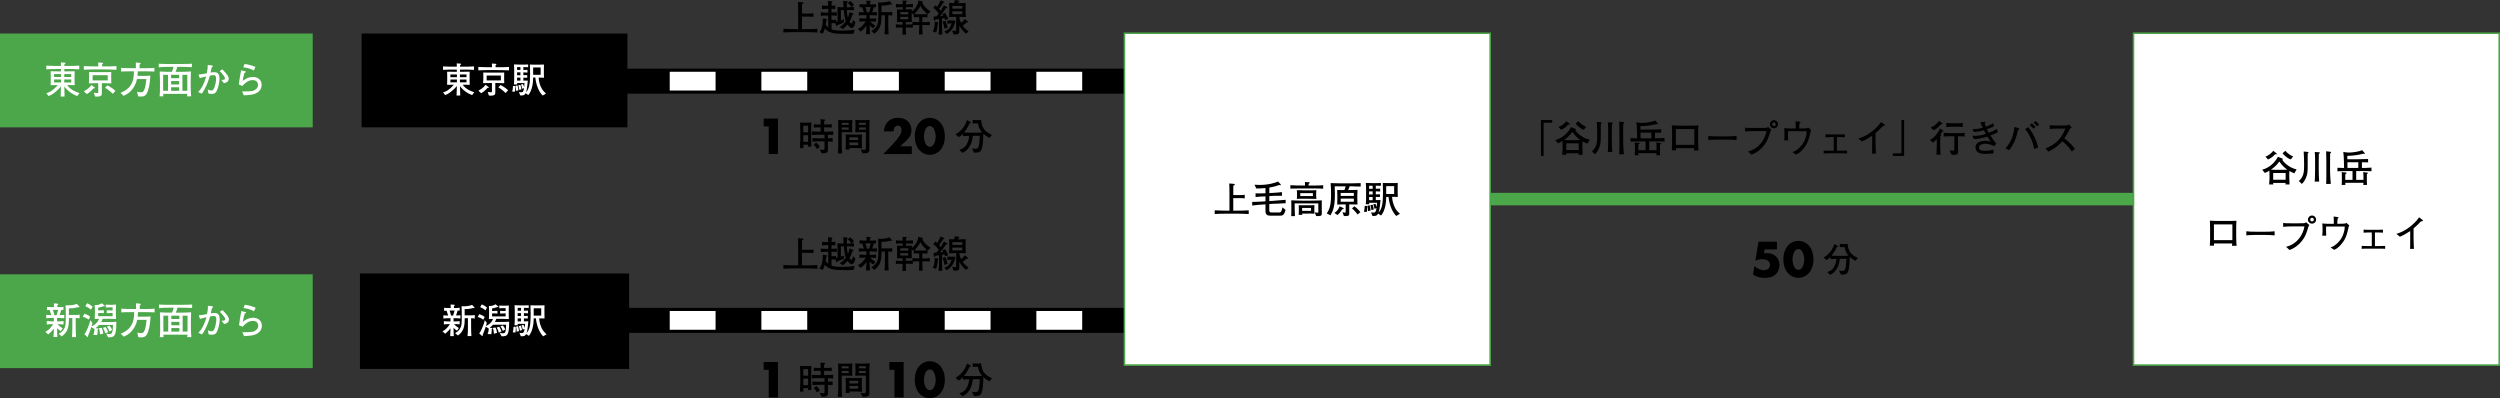 <?xml version="1.0" encoding="UTF-8"?><svg id="_イヤー_2" xmlns="http://www.w3.org/2000/svg" viewBox="0 0 799.46 127.36"><rect x="0" y="0" width="799.46" height="127.36" fill="#333333" stroke="none"/><defs><style>.cls-1{fill:#fff;}.cls-2{fill:#4ba749;}</style></defs><g id="_イヤー_2-2"><g><rect class="cls-2" y="10.72" width="100" height="30"/><rect class="cls-2" y="87.72" width="100" height="30"/><g><path d="M257.71,10.28h-3.54c-1.21,0-2.43,.02-3.65,.11v-1.19c1.26,.08,3.09,.11,3.65,.11h1.07V4.62c0-.42-.02-2.32-.02-2.71-.01-.47-.02-.8-.05-1.29l1.48,.12c.12,.01,.3,.06,.3,.23,0,.16-.14,.2-.47,.34-.01,.72-.02,2.95-.02,3.02h2.38c.43,0,.88-.02,1.29-.1v1.17c-.55-.1-1.24-.1-1.29-.1h-2.38v4.01h1.26c1.22,0,2.45-.02,3.68-.11v1.19c-1.6-.11-3.55-.11-3.68-.11Z"/><path d="M272.44,8.96c-.58,0-1.1-.65-1.42-1.1-.17,.19-.79,.94-1.52,1.43l-.97-.71c.44-.22,1.1-.55,1.96-1.74-.38-1.02-.55-2.28-.65-3.61h-.94v3.29c.67-.22,.76-.25,1.07-.37l-.13,1.04c-.47,.26-.9,.42-2.1,.85-.07,.17-.11,.3-.22,.3-.05,0-.13-.04-.17-.18l-.16-.72c-.22-.02-.53-.04-.74-.04h-.54v1.99c.64,.23,1.33,.4,3.31,.4,1.37,0,2.73-.07,4.09-.26l-.4,1.24c-.47,.04-.82,.06-1.97,.06-3.75,0-4.39-.16-5.19-.42-1.32-.43-1.76-1.02-1.99-1.33-.25,.85-.42,1.27-.67,1.69l-1.08-.43c.84-1.08,1.1-2.47,1.1-3.85,0-.26-.01-.44-.02-.62l1.26,.25c.06,.01,.18,.06,.18,.16,0,.12-.11,.17-.31,.25-.04,.37-.08,.85-.18,1.33,.2,.34,.36,.58,.82,.95v-3.85h-.68s-1.09,.01-1.69,.11v-1.14c.48,.08,1.45,.11,1.69,.11h.68v-1.2h-.58c-.48,0-.96,.02-1.43,.1V1.74c.48,.07,1.2,.1,1.43,.1h.55c0-.17-.02-.95-.04-1.12,0-.1-.01-.18-.04-.43l1.26,.13c.08,.01,.2,.02,.2,.14,0,.08-.02,.11-.25,.26-.01,.36-.02,.42-.05,1.01,.37-.01,.85-.04,1.21-.1v1.18c-.42-.06-.68-.07-1.22-.1v1.2c.1,0,1.02-.01,1.7-.11v1.14c-.61-.08-1.28-.1-1.7-.11v1.42h.54c.24,0,.68-.02,.91-.08v.63c.11-.02,.19-.04,.5-.12v-2.41c0-.24-.02-1.36-.04-1.58-.01-.23-.02-.38-.05-.55,.7,.07,1.46,.08,1.73,.08h.26c-.02-.67-.06-1.38-.1-2.04l1.27,.13c.07,.01,.22,.02,.22,.16,0,.11-.06,.14-.29,.26-.06,.77-.07,1.13-.08,1.49h.65c.13,0,.73-.02,.85-.04-.48-.92-1-1.15-1.22-1.25l.77-.71c.22,.12,.62,.34,1.27,1.26l-.79,.7c.5-.02,.6-.04,.77-.06v1.08c-.56-.07-1.39-.08-1.98-.08h-.29c.06,1.07,.2,1.81,.35,2.4,.24-.55,.38-1.16,.49-1.75l1.15,.42c.08,.02,.17,.07,.17,.16,0,.12-.12,.17-.32,.23-.29,.86-.53,1.54-.96,2.24,.07,.13,.34,.58,.55,.58,.19,0,.31-.26,.38-.48,.11-.34,.14-.48,.19-.66l.77,.77c-.28,1.09-.62,1.83-1.15,1.83Z"/><path d="M278.46,4.85h-.36v1.09h.26c.6,0,1.21-.01,1.81-.1v1.1c-.67-.08-1.44-.11-1.93-.1,.17,.18,.85,.86,1.67,1.33l-.62,.9c-.47-.3-.76-.52-1.19-.96v.32c0,.31,.06,2.14,.08,2.5h-1.22c.01-.31,.08-1.68,.1-1.97,.01-.19,.01-.35,.01-.47v-.23c-.59,.79-.76,.93-1.79,1.85l-.94-.82c.54-.3,.95-.56,1.5-1.14,.54-.56,.8-1,1-1.33h-.24c-.38,0-1.2,.04-1.79,.11v-1.1c.62,.08,1.51,.1,1.79,.1h.47v-1.09h-.52c-.64,0-1.28,.04-1.92,.11v-1.09c.52,.06,1.09,.08,1.62,.1l-.52-1.66c-.43,.01-.53,.01-.86,.04V1.31c.48,.06,1.15,.08,1.65,.08h.6c0-.12-.01-.6-.04-1.21l1.26,.11c.12,.01,.14,.12,.14,.18,0,.11-.04,.13-.28,.29-.01,.22-.01,.25-.01,.64h.43c.41,0,1.07-.02,1.52-.08v.98c-.11,0-.59-.02-.68-.04l-.54,1.69c.46,0,1.02-.04,1.48-.08v1.09c-.84-.1-1.88-.11-1.96-.11Zm-1.69-2.59l.5,1.7h.67l.52-1.7h-1.69Zm7.29,2.62v3.02c0,1.02,.05,2.03,.11,3.05h-1.32c.08-.6,.13-1.61,.13-3.18v-2.89h-1.09v.74c0,.38-.04,1.8-.46,2.88-.49,1.24-1.32,1.87-1.85,2.25l-.96-.82c.65-.37,2-1.15,2.19-3.13,.01-.17,.07-.98,.07-1.24V2.59c0-.38-.05-1.59-.06-1.81,.28,.04,.49,.04,.66,.04,.16,0,1.46-.01,2.27-.26,.11-.04,.56-.19,.66-.22l.74,.78c.06,.06,.1,.1,.1,.16,0,.18-.16,.18-.23,.18-.1,0-.14-.02-.25-.06-1.08,.34-2.24,.42-2.89,.37V3.89h2.13c.43,0,.89-.02,1.31-.1v1.18c-.41-.07-.84-.1-1.27-.1Z"/><path d="M296.7,4.55c-.06-.02-.07-.04-.11-.07v1.08c-.46-.07-1.01-.07-1.45-.07h-.19v1.61h.54c.62,0,1.24-.02,1.85-.11v1.08c-.56-.06-1.28-.07-1.85-.07h-.54v1.02c0,.48,.05,1.51,.08,1.99h-1.16c.05-.63,.08-1.81,.08-1.98v-1.03h-.31c-.48,0-1.25,.01-1.75,.06v.79c-.55-.06-1.25-.06-1.8-.06h-.42v.83c0,.41,.04,1.04,.07,1.44h-1.18c.06-.53,.07-1.08,.07-1.4v-.86h-.34c-.59,0-1.27,0-1.8,.06v-1.08c.72,.11,1.73,.11,1.8,.11h.34v-.85h-.31c-.38,0-1.14,.01-1.5,.04,.06-.29,.06-.86,.06-1.62v-.88c0-.32,0-.68-.05-1.57,.64,.04,1.33,.04,1.44,.04h.4v-.74h-.35c-.58,0-1.27,0-1.81,.07V1.27c.73,.1,1.75,.11,1.81,.11h.35c0-.1-.01-.89-.07-1.22l1.16,.07c.12,.01,.24,.02,.24,.16,0,.11-.06,.14-.26,.26,0,.01-.02,.67-.02,.73h.42s1.04-.01,1.81-.11v1.08c-.55-.07-1.26-.07-1.81-.07h-.44v.74h.3c.54,0,1.06-.02,1.61-.05-.04,.42-.05,.59-.05,.77,1.14-.9,1.92-1.99,2.12-3.6l1.19,.31c.13,.04,.28,.07,.28,.18,0,.1-.14,.16-.22,.18,.42,1.2,1.54,2.16,2.65,2.84l-.88,.89Zm-6.24,.85h-2.57v.76h2.57v-.76Zm0-1.55h-2.55v.74h2.55v-.74Zm3.49,1.63h-.28c-.44,0-1.01,0-1.45,.07v-.98s-.04,.04-.08,.06l-.6-.42v1.33c0,.37,.01,1.16,.06,1.51-.4-.02-1.43-.04-1.58-.04h-.35v.85h.42c.4,0,1.26-.04,1.7-.1v-.79c.61,.08,1.22,.11,1.85,.11h.31v-1.61Zm1.43-2.12c-.53-.56-.72-.83-1.06-1.49-.23,.54-.5,1.01-1.07,1.68-.08,.1-.54,.64-.91,.94,.37,.06,1.06,.08,1.33,.08h1.45c.16,0,.76,0,1.45-.1-.28-.19-.54-.4-1.2-1.12Z"/><path d="M299.89,7.52c-.01,.65-.16,1.79-.53,2.89l-1.06-.3c.61-1.24,.61-2.45,.61-3.21l.98,.23c.1,.02,.22,.06,.22,.17,0,.14-.12,.19-.23,.23Zm2.34-1.1c-.07-.3-.19-.6-.2-.64-.26,.05-.7,.11-.78,.13v2.92c0,.18,.02,1.02,.04,1.19,.02,.38,.04,.59,.06,1.02h-1.25c.12-.89,.2-1.77,.2-2.27v-2.69l-1.26,.18c-.06,.26-.08,.38-.24,.38-.1,0-.14-.07-.16-.24l-.1-1.1c.28,0,.41,0,.9-.04,.46-.56,.62-.76,.78-.95-.84-1.03-1.04-1.25-1.79-1.8l.66-.82c.22,.14,.32,.23,.6,.48,.48-.78,.89-1.5,1.09-2.12l1.06,.5c.07,.04,.12,.08,.12,.18,0,.18-.17,.2-.38,.23-.11,.17-.58,.89-.67,1.03-.17,.24-.44,.62-.59,.82,.25,.3,.36,.43,.52,.66,.26-.41,.46-.77,1-1.79l.94,.55c.12,.07,.16,.11,.16,.19,0,.2-.26,.22-.46,.22-.64,1.02-1.52,2.13-1.86,2.52,.16-.01,.83-.1,1.04-.13-.14-.26-.2-.35-.31-.52l.89-.37c.24,.36,.7,1.14,.97,1.92l-.97,.35Zm-.24,2.73c-.05-.77-.29-1.59-.61-2.23l.94-.24c.23,.36,.56,1.27,.71,2.18l-1.03,.29Zm2.21,.52c-.66,.79-1.23,1.07-1.49,1.19l-.74-.78c1.22-.42,1.87-1.18,2.37-2.59-.52,0-.97,.04-1.37,.11v-1.08c.47,.04,.62,.05,.88,.05,.67,0,1.13-.04,1.4-.06l.26,.35c-.29,1-.54,1.88-1.32,2.82Zm4.69,1.1c-.62-.55-1.59-1.49-2.12-2.6v1.59c0,.66,0,.83-.26,1.02-.23,.17-.31,.18-1.55,.25l-.49-1.27c.14,.02,.54,.12,1.01,.12,.29,0,.29-.05,.29-.49V5.39h-.46c-.34,0-1.07,.04-1.82,.08,.02-.32,.08-1.28,.08-1.58v-1.28s-.05-1.48-.06-1.67c.25,.01,1.37,.04,1.6,.05,0-.01,.16-.55,.24-.98l1.25,.2c.14,.02,.22,.04,.22,.17s-.06,.16-.37,.24c-.01,.06-.11,.32-.12,.37h.91c.16,0,1-.02,1.56-.05-.01,.83-.02,.92-.02,1.83v1c0,.28,.06,1.4,.08,1.67-.42-.04-1.34-.05-1.79-.05h-.28c.04,.85,.38,1.59,.55,1.92,.49-.42,.71-.61,1.22-1.22l.85,.71c.08,.06,.16,.12,.16,.22,0,.17-.17,.17-.23,.17-.1,0-.2-.02-.26-.02-.58,.56-.74,.71-1.22,1.04,.64,.94,1.43,1.51,1.87,1.82l-.83,.76Zm-1.14-8.88h-3.2v.88h3.2v-.88Zm0,1.74h-3.2v.9h3.2v-.9Z"/></g><g><path d="M257.71,85.83h-3.54c-1.21,0-2.43,.02-3.65,.11v-1.19c1.26,.08,3.09,.11,3.65,.11h1.07v-4.69c0-.42-.02-2.32-.02-2.71-.01-.47-.02-.8-.05-1.29l1.48,.12c.12,.01,.3,.06,.3,.23,0,.16-.14,.2-.47,.34-.01,.72-.02,2.95-.02,3.02h2.38c.43,0,.88-.02,1.29-.1v1.17c-.55-.1-1.24-.1-1.29-.1h-2.38v4.01h1.26c1.22,0,2.45-.02,3.68-.11v1.19c-1.6-.11-3.55-.11-3.68-.11Z"/><path d="M272.44,84.51c-.58,0-1.1-.65-1.42-1.1-.17,.19-.79,.94-1.52,1.43l-.97-.71c.44-.22,1.1-.55,1.96-1.74-.38-1.02-.55-2.28-.65-3.61h-.94v3.29c.67-.22,.76-.25,1.07-.37l-.13,1.04c-.47,.26-.9,.42-2.1,.85-.07,.17-.11,.3-.22,.3-.05,0-.13-.04-.17-.18l-.16-.72c-.22-.02-.53-.04-.74-.04h-.54v1.99c.64,.23,1.33,.4,3.31,.4,1.37,0,2.73-.07,4.09-.26l-.4,1.24c-.47,.04-.82,.06-1.97,.06-3.75,0-4.39-.16-5.19-.42-1.32-.43-1.76-1.02-1.99-1.33-.25,.85-.42,1.27-.67,1.69l-1.08-.43c.84-1.08,1.1-2.47,1.1-3.85,0-.26-.01-.44-.02-.62l1.26,.25c.06,.01,.18,.06,.18,.16,0,.12-.11,.17-.31,.25-.04,.37-.08,.85-.18,1.33,.2,.34,.36,.58,.82,.95v-3.85h-.68s-1.09,.01-1.69,.11v-1.14c.48,.08,1.45,.11,1.69,.11h.68v-1.2h-.58c-.48,0-.96,.02-1.43,.1v-1.18c.48,.07,1.2,.1,1.43,.1h.55c0-.17-.02-.95-.04-1.12,0-.1-.01-.18-.04-.43l1.26,.13c.08,.01,.2,.02,.2,.14,0,.08-.02,.11-.25,.26-.01,.36-.02,.42-.05,1.01,.37-.01,.85-.04,1.21-.1v1.18c-.42-.06-.68-.07-1.22-.1v1.2c.1,0,1.02-.01,1.7-.11v1.14c-.61-.08-1.28-.1-1.7-.11v1.42h.54c.24,0,.68-.02,.91-.08v.63c.11-.02,.19-.04,.5-.12v-2.41c0-.24-.02-1.36-.04-1.58-.01-.23-.02-.38-.05-.55,.7,.07,1.46,.08,1.73,.08h.26c-.02-.67-.06-1.38-.1-2.04l1.27,.13c.07,.01,.22,.02,.22,.16,0,.11-.06,.14-.29,.26-.06,.77-.07,1.13-.08,1.49h.65c.13,0,.73-.02,.85-.04-.48-.92-1-1.15-1.22-1.25l.77-.71c.22,.12,.62,.34,1.27,1.26l-.79,.7c.5-.02,.6-.04,.77-.06v1.08c-.56-.07-1.39-.08-1.98-.08h-.29c.06,1.07,.2,1.81,.35,2.4,.24-.55,.38-1.16,.49-1.75l1.15,.42c.08,.02,.17,.07,.17,.16,0,.12-.12,.17-.32,.23-.29,.86-.53,1.54-.96,2.24,.07,.13,.34,.58,.55,.58,.19,0,.31-.26,.38-.48,.11-.34,.14-.48,.19-.66l.77,.77c-.28,1.09-.62,1.83-1.15,1.83Z"/><path d="M278.46,80.4h-.36v1.09h.26c.6,0,1.21-.01,1.81-.1v1.1c-.67-.08-1.44-.11-1.93-.1,.17,.18,.85,.86,1.67,1.33l-.62,.9c-.47-.3-.76-.52-1.19-.96v.32c0,.31,.06,2.14,.08,2.5h-1.22c.01-.31,.08-1.68,.1-1.97,.01-.19,.01-.35,.01-.47v-.23c-.59,.79-.76,.93-1.79,1.85l-.94-.82c.54-.3,.95-.56,1.5-1.14,.54-.56,.8-1,1-1.33h-.24c-.38,0-1.2,.04-1.79,.11v-1.1c.62,.08,1.51,.1,1.79,.1h.47v-1.09h-.52c-.64,0-1.28,.04-1.92,.11v-1.09c.52,.06,1.09,.08,1.62,.1l-.52-1.66c-.43,.01-.53,.01-.86,.04v-1.03c.48,.06,1.15,.08,1.65,.08h.6c0-.12-.01-.6-.04-1.21l1.26,.11c.12,.01,.14,.12,.14,.18,0,.11-.04,.13-.28,.29-.01,.22-.01,.25-.01,.64h.43c.41,0,1.07-.02,1.52-.08v.98c-.11,0-.59-.02-.68-.04l-.54,1.69c.46,0,1.02-.04,1.48-.08v1.09c-.84-.1-1.88-.11-1.96-.11Zm-1.69-2.59l.5,1.7h.67l.52-1.7h-1.69Zm7.29,2.62v3.02c0,1.02,.05,2.03,.11,3.05h-1.32c.08-.6,.13-1.61,.13-3.18v-2.89h-1.09v.74c0,.38-.04,1.8-.46,2.88-.49,1.24-1.32,1.87-1.85,2.25l-.96-.82c.65-.37,2-1.15,2.19-3.13,.01-.17,.07-.98,.07-1.24v-2.97c0-.38-.05-1.59-.06-1.81,.28,.04,.49,.04,.66,.04,.16,0,1.46-.01,2.27-.26,.11-.04,.56-.19,.66-.22l.74,.78c.06,.06,.1,.1,.1,.16,0,.18-.16,.18-.23,.18-.1,0-.14-.02-.25-.06-1.08,.34-2.24,.42-2.89,.37v2.12h2.13c.43,0,.89-.02,1.31-.1v1.18c-.41-.07-.84-.1-1.27-.1Z"/><path d="M296.7,80.1c-.06-.02-.07-.04-.11-.07v1.08c-.46-.07-1.01-.07-1.45-.07h-.19v1.61h.54c.62,0,1.24-.02,1.85-.11v1.08c-.56-.06-1.28-.07-1.85-.07h-.54v1.02c0,.48,.05,1.51,.08,1.99h-1.16c.05-.63,.08-1.81,.08-1.98v-1.03h-.31c-.48,0-1.25,.01-1.75,.06v.79c-.55-.06-1.25-.06-1.8-.06h-.42v.83c0,.41,.04,1.04,.07,1.44h-1.18c.06-.53,.07-1.08,.07-1.4v-.86h-.34c-.59,0-1.27,0-1.8,.06v-1.08c.72,.11,1.73,.11,1.8,.11h.34v-.85h-.31c-.38,0-1.14,.01-1.5,.04,.06-.29,.06-.86,.06-1.62v-.88c0-.32,0-.68-.05-1.57,.64,.04,1.33,.04,1.44,.04h.4v-.74h-.35c-.58,0-1.27,0-1.81,.07v-1.08c.73,.1,1.75,.11,1.81,.11h.35c0-.1-.01-.89-.07-1.22l1.16,.07c.12,.01,.24,.02,.24,.16,0,.11-.06,.14-.26,.26,0,.01-.02,.67-.02,.73h.42s1.04-.01,1.81-.11v1.08c-.55-.07-1.26-.07-1.81-.07h-.44v.74h.3c.54,0,1.06-.02,1.61-.05-.04,.42-.05,.59-.05,.77,1.14-.9,1.92-1.99,2.12-3.6l1.19,.31c.13,.04,.28,.07,.28,.18,0,.1-.14,.16-.22,.18,.42,1.2,1.54,2.16,2.65,2.84l-.88,.89Zm-6.24,.85h-2.57v.76h2.57v-.76Zm0-1.55h-2.55v.74h2.55v-.74Zm3.49,1.63h-.28c-.44,0-1.01,0-1.45,.07v-.98s-.04,.04-.08,.06l-.6-.42v1.33c0,.37,.01,1.16,.06,1.51-.4-.02-1.43-.04-1.58-.04h-.35v.85h.42c.4,0,1.26-.04,1.7-.1v-.79c.61,.08,1.22,.11,1.85,.11h.31v-1.61Zm1.43-2.12c-.53-.56-.72-.83-1.06-1.49-.23,.54-.5,1.01-1.07,1.68-.08,.1-.54,.64-.91,.94,.37,.06,1.06,.08,1.33,.08h1.45c.16,0,.76,0,1.45-.1-.28-.19-.54-.4-1.2-1.12Z"/><path d="M299.89,83.07c-.01,.65-.16,1.79-.53,2.89l-1.06-.3c.61-1.24,.61-2.45,.61-3.21l.98,.23c.1,.02,.22,.06,.22,.17,0,.14-.12,.19-.23,.23Zm2.34-1.1c-.07-.3-.19-.6-.2-.64-.26,.05-.7,.11-.78,.13v2.92c0,.18,.02,1.02,.04,1.19,.02,.38,.04,.59,.06,1.02h-1.25c.12-.89,.2-1.77,.2-2.27v-2.69l-1.26,.18c-.06,.26-.08,.38-.24,.38-.1,0-.14-.07-.16-.24l-.1-1.1c.28,0,.41,0,.9-.04,.46-.56,.62-.76,.78-.95-.84-1.03-1.04-1.25-1.79-1.8l.66-.82c.22,.14,.32,.23,.6,.48,.48-.78,.89-1.5,1.09-2.12l1.06,.5c.07,.04,.12,.08,.12,.18,0,.18-.17,.2-.38,.23-.11,.17-.58,.89-.67,1.03-.17,.24-.44,.62-.59,.82,.25,.3,.36,.43,.52,.66,.26-.41,.46-.77,1-1.79l.94,.55c.12,.07,.16,.11,.16,.19,0,.2-.26,.22-.46,.22-.64,1.02-1.52,2.13-1.86,2.52,.16-.01,.83-.1,1.04-.13-.14-.26-.2-.35-.31-.52l.89-.37c.24,.36,.7,1.14,.97,1.92l-.97,.35Zm-.24,2.73c-.05-.77-.29-1.59-.61-2.23l.94-.24c.23,.36,.56,1.27,.71,2.18l-1.03,.29Zm2.21,.52c-.66,.79-1.23,1.07-1.49,1.19l-.74-.78c1.22-.42,1.87-1.18,2.37-2.59-.52,0-.97,.04-1.37,.11v-1.08c.47,.04,.62,.05,.88,.05,.67,0,1.13-.04,1.4-.06l.26,.35c-.29,1-.54,1.88-1.32,2.82Zm4.69,1.1c-.62-.55-1.59-1.49-2.12-2.6v1.59c0,.66,0,.83-.26,1.02-.23,.17-.31,.18-1.55,.25l-.49-1.27c.14,.02,.54,.12,1.01,.12,.29,0,.29-.05,.29-.49v-4.01h-.46c-.34,0-1.07,.04-1.82,.08,.02-.32,.08-1.28,.08-1.58v-1.28s-.05-1.48-.06-1.67c.25,.01,1.37,.04,1.6,.05,0-.01,.16-.55,.24-.98l1.25,.2c.14,.02,.22,.04,.22,.17s-.06,.16-.37,.24c-.01,.06-.11,.32-.12,.37h.91c.16,0,1-.02,1.56-.05-.01,.83-.02,.92-.02,1.83v1c0,.28,.06,1.4,.08,1.67-.42-.04-1.34-.05-1.79-.05h-.28c.04,.85,.38,1.59,.55,1.92,.49-.42,.71-.61,1.22-1.22l.85,.71c.08,.06,.16,.12,.16,.22,0,.17-.17,.17-.23,.17-.1,0-.2-.02-.26-.02-.58,.56-.74,.71-1.22,1.04,.64,.94,1.43,1.51,1.87,1.82l-.83,.76Zm-1.14-8.88h-3.2v.88h3.2v-.88Zm0,1.74h-3.2v.9h3.2v-.9Z"/></g><g><path d="M496.38,39.24h-2.76v10.63h-.85v-11.47h3.61v.84Z"/><path d="M507.61,45.94c-.6-.22-.97-.42-1.55-.74-.01,.12-.04,.84-.04,.92v1.21c0,.1,.05,1.7,.08,2.18h-1.31c.01-.07,.04-.41,.05-.5h-3.98s.04,.47,.04,.5h-1.33c.05-.43,.12-1.26,.12-1.7v-1.26c0-.1-.01-.62-.02-.95,0-.25-.01-.28-.02-.5-.82,.49-1.24,.65-1.46,.72l-.84-1.03c2.18-.56,3.97-2.15,5.06-4.14l1.28,.53c.29,.12,.32,.13,.32,.2,0,.13-.17,.17-.32,.19,.43,.62,2.01,2.54,4.67,3.13l-.74,1.24Zm-5.78-6.07c-.12,0-.25-.04-.34-.05-.52,.6-1.17,1.22-2.27,1.7l-.82-.9c.88-.37,1.68-.86,2.49-1.87l.98,.76c.08,.06,.16,.12,.16,.23,0,.12-.14,.13-.22,.13Zm1.01,2.31c-1.08,1.5-2.16,2.23-2.7,2.6,.22,0,1.27,.05,1.51,.05h2.22c.23,0,1.22-.04,1.51-.05-.48-.32-1.61-1.2-2.54-2.6Zm2.01,3.66h-3.98v2.15h3.98v-2.15Zm1.62-4.33c-.78-.24-2.01-1.16-2.61-1.97l.88-.8c.78,.89,1.75,1.52,2.5,1.81l-.76,.96Z"/><path d="M511.92,39.58c-.01,.24-.02,.72-.02,1.06v2.94c0,1.79-.06,2.63-.55,3.79-.47,1.13-1.09,1.75-1.31,1.97l-.96-.94c1.51-1.32,1.68-2.87,1.68-4.93,0-1.5-.04-3.01-.14-4.51l1.34,.14c.17,.01,.22,.08,.22,.22,0,.06-.02,.08-.25,.26Zm3.55,.17c-.04,.76-.04,1.45-.04,2.21v2.76c0,.17,.04,3.11,.14,3.86h-1.44c.07-.52,.08-1.17,.1-1.92,.02-1.16,.04-1.32,.04-1.91v-2.75c0-.68-.01-2.3-.1-2.9l1.4,.11c.06,0,.22,.05,.22,.17,0,.1-.04,.12-.32,.37Zm3.62-.19c-.01,.12-.01,.16-.01,.26-.01,.5-.02,.7-.02,2.36v3.07c0,1.3,.12,2.72,.23,4.08h-1.49c.04-.62,.07-1.07,.07-3.5v-3.69c0-1.04-.02-2.22-.07-3.25l1.4,.16c.06,.01,.19,.07,.19,.18,0,.13-.12,.22-.3,.34Z"/><path d="M528.77,45.22h-1.36v2.81h2.33v-1.15c0-.44-.02-.89-.07-1.34l1.26,.18c.16,.02,.24,.02,.24,.13,0,.14-.11,.18-.34,.29,0,.13-.01,.71-.01,.82v1.55c0,.61,.02,.88,.05,1.15h-1.21c.04-.22,.07-.46,.08-.68h-5.82c.01,.29,.01,.37,.05,.68h-1.2c.05-.38,.06-.86,.06-1.1v-1.61c0-.42-.01-1-.04-1.4l1.27,.13c.08,.01,.28,.04,.28,.19,0,.13-.05,.14-.38,.28-.02,.41-.04,.79-.04,.84v1.05h2.32v-2.81h-1.82c-1.01,0-2,.01-3,.06v-1.12c.61,.05,.75,.05,2.12,.07l-.06-2.34c-.01-.7-.07-2-.19-2.81,.84,.16,1.1,.22,1.78,.22,1.15,0,3.24-.29,4.25-.76l.74,.83c.08,.08,.11,.14,.11,.23,0,.11-.06,.14-.16,.14s-.19-.02-.37-.07c-.91,.26-2.77,.65-5.06,.68v1.09h3.11c1.13,0,2.83-.05,3.53-.08v1.08c-.61-.02-1.88-.04-1.96-.04l-.02,1.82c.79,0,1.62,0,3.06-.11v1.16c-1.07-.06-2.42-.07-3.51-.07Zm-4.16-2.81l.02,1.82h3.45l.02-1.82h-3.5Z"/><path d="M541.69,48.1c.05-.25,.05-.3,.08-.72h-5.84c0,.18,0,.49,.02,.7h-1.37c.04-.31,.1-.83,.1-1.56,.01-1.16,.01-1.3,.01-1.43v-2.49c0-.37-.04-2.21-.06-2.52,.71,.07,2.21,.1,2.95,.1h2.58c.85,0,2.12-.01,2.95-.06-.05,.62-.07,2.04-.07,2.71v2.38c0,.24,.04,1.27,.04,1.49,.01,.85,.06,1.14,.11,1.42h-1.5Zm.13-6.82h-5.9v5.04h5.9v-5.04Z"/><path d="M552.18,44.64h-2.75c-.16,0-1.96,0-3.15,.14v-1.31c.9,.13,1.98,.14,3.15,.14h2.75c1.06,0,2.11-.01,3.15-.14v1.31c-1.04-.13-2.45-.14-3.15-.14Z"/><path d="M566.09,42.16c-.64,2.09-.92,2.99-2.04,4.4-1.04,1.31-2.39,2.36-3.97,2.89l-1.09-1.02c3.63-.86,5.5-4.02,5.87-6.51h-4.34c-.53,0-1.57,.02-2.46,.13v-1.25c.49,.12,1.92,.12,2.48,.12h2.45c.24,0,1.57-.01,1.79-.05,.24-.04,.25-.05,.6-.28l1.07,.88c-.17,.17-.25,.35-.35,.68Zm1.19-1.13c-.72,0-1.3-.58-1.3-1.29s.58-1.31,1.3-1.31,1.31,.59,1.31,1.31-.59,1.29-1.31,1.29Zm-.01-1.87c-.31,0-.56,.25-.56,.56s.25,.6,.59,.6,.56-.29,.56-.59c0-.32-.26-.58-.59-.58Z"/><path d="M578.84,42.7c-.11,.64-.53,2.4-1.21,3.55-.25,.41-1.58,2.52-3.27,3.17l-1.15-.79c.49-.16,1.44-.46,2.69-1.89,.65-.74,1.1-1.45,1.48-2.64,.35-1.1,.35-1.78,.36-2.15h-5.97v1.35c0,.17,0,1,.07,1.58h-1.31c.1-.71,.11-1.14,.11-1.25v-1.34c0-.72-.06-1.07-.11-1.31,1.27,.08,1.4,.1,1.55,.1h2.17v-.88c0-.48-.02-.96-.05-1.45l1.24,.17c.11,.01,.32,.04,.32,.22,0,.16-.19,.19-.28,.2-.07,.46-.1,.95-.1,1.15v.59h.46c.59,0,1.22-.01,1.62-.04,.41-.04,.61-.08,.82-.24l.91,.79c-.22,.38-.25,.58-.33,1.1Z"/><path d="M589.09,49.02h-4.38c-.25,0-.95,.01-1.54,.07v-.94c.58,.02,1.15,.04,1.73,.04h1.5v-4.35h-1.08c-.44,0-1.28,.06-1.54,.08v-.97c.94,.04,1.49,.05,1.73,.05h2.78c.37,0,1.15-.04,1.67-.05v.97c-.53-.04-1.1-.08-1.49-.08h-1.06v4.35h1.48c.24,0,.98,0,1.78-.04v.94c-.52-.06-1.06-.07-1.58-.07Z"/><path d="M602.16,40.28c-1.19,1.21-1.6,1.62-2.4,2.29v3.21c0,.85,.04,.96,.06,1.97,.01,.74,.05,1.02,.08,1.36h-1.28c.02-.25,.05-.52,.05-.56,0-.46,.02-2.45,.02-2.85v-2.3c-1.03,.71-2.13,1.33-3.29,1.82l-1.15-.92c.7-.2,2.15-.62,4.1-2.07,1.22-.9,2.32-1.97,3.18-3.21l1.09,.82c.07,.06,.12,.14,.12,.22,0,.23-.22,.23-.59,.25Z"/><path d="M605.3,49.03h2.76v-10.63h.85v11.47h-3.61v-.84Z"/><path d="M621.05,42.12c-.11,.24-.18,.43-.53,.92,.17,.13,.2,.17,.2,.25,0,.07-.02,.08-.23,.26-.04,.43-.04,1.2-.04,1.64v1.4c0,.71,.04,2.18,.1,2.9h-1.29c.06-1,.1-2.29,.1-3.31v-1.69c-.52,.53-.79,.79-1.27,1.14l-.9-.89c1.09-.56,2.4-1.85,3.18-3.63l1.02,.66c.06,.05,.07,.08,.07,.14,0,.14-.02,.14-.41,.19Zm-.35-2.4c-.89,1.15-1.98,1.76-2.39,1.95l-.92-.89c1.22-.47,2.12-1.33,2.7-2.13l1,.75s.08,.07,.08,.16c0,.17-.18,.17-.47,.16Zm5.43,3.86v2.77c0,.59,.02,1.54,.02,2.12,0,.32-.05,.78-.49,.95-.28,.11-1.36,.11-1.54,.08l-.72-1.44c.35,.06,.89,.13,1.24,.13,.32,0,.32-.12,.32-.73v-3.89h-1.31c-.59,0-1.52,.02-2.1,.1v-1.2c.65,.08,1.45,.1,2.17,.1h2.65c.59,0,1.32-.02,1.89-.1v1.2c-.64-.07-1.24-.1-2.15-.1Zm-.08-3.06h-1.92c-.5,0-1.24,.04-1.74,.1v-1.31c.5,.07,1.32,.1,1.85,.1h1.74c.52,0,1.19-.02,1.69-.1v1.31c-.54-.08-1.08-.1-1.62-.1Z"/><path d="M636.52,43.33c.32,.55,1,1.63,1.86,2.57l-.61,.83c-.95-.43-1.98-.77-3.02-.77-.84,0-1.91,.42-1.91,1.2,0,1.01,1.21,1.07,1.73,1.07,.2,0,1.54,0,2.91-.37v1.22c-.4,.02-2.15,.14-2.51,.14-.59,0-1.79-.06-2.39-.47-.6-.42-.86-1.05-.86-1.62s.26-1.09,.56-1.35c.49-.44,1.51-.77,2.52-.77,.68,0,1.19,.13,1.76,.29-.35-.54-.83-1.28-1.03-1.63-1.69,.52-2.75,.77-4.34,.79l-.41-1.06c.25,.02,.4,.04,.71,.04,.47,0,1.39-.05,2.52-.31,.46-.11,.74-.22,1.02-.32-.1-.18-.5-1.01-.59-1.16-.77,.22-1.64,.46-3.21,.59l-.46-.97c.23,.02,.3,.02,.49,.02,.88,0,1.98-.16,2.79-.47-.28-.56-.55-1.13-.82-1.69l1.18-.13c.19-.02,.22-.04,.25-.04,.19,0,.23,.07,.23,.19,0,.08-.02,.12-.05,.14-.02,.02-.14,.16-.17,.18,.16,.5,.24,.71,.38,1.03,.6-.2,1.51-.53,2.31-1.14l.32,1.01c-.92,.48-1.86,.79-2.31,.95,.1,.18,.5,1.01,.59,1.16,.68-.24,1.81-.72,2.64-1.28l.26,1.1c-.92,.46-1.45,.7-2.36,1.03Z"/><path d="M645.35,41.51c-.05,.2-.08,.35-.42,1.65-.3,1.21-1.09,3.23-2.43,4.87l-1.21-.6c.94-.86,1.76-2.49,1.92-2.87,.29-.65,.9-2.51,.96-3.97l1.39,.4c.19,.06,.25,.11,.25,.2,0,.08-.1,.23-.46,.31Zm5.1,6.15c-.19-1.7-1.12-4.27-2.83-6.38l1-.65c2,2.52,2.99,5.49,3.15,6.55l-1.32,.48Zm-.14-6.48c-.07-.07-.12-.12-.54-.53-.16-.16-.4-.36-.68-.6l.6-.64c.55,.37,.92,.77,1.25,1.16l-.62,.6Zm1.17-.76c-.18-.26-.79-.89-1.19-1.13l.61-.59c.54,.34,.96,.85,1.18,1.15l-.6,.56Z"/><path d="M662.54,48.47c-1.09-1.75-2.55-2.92-3.07-3.29-1.67,1.92-3.31,2.78-4.44,3.31l-.9-1.07c.59-.2,1.8-.64,3.12-1.69,1.5-1.2,2.55-2.83,3.25-4.61h-2.13c-.86,0-2.05,.02-2.9,.13v-1.2c.38,.04,1.86,.1,2.35,.1h1.76c1.18,0,1.31-.04,1.44-.06,.25-.04,.47-.18,.59-.28l.89,.98c-.23,.16-.3,.22-.58,.42-.73,1.4-1.19,2.25-1.78,3.08,1.78,1.24,3.07,2.85,3.37,3.3l-.97,.86Z"/></g><g><path d="M568.22,79.76h-3.93l-.2,1.26c.43-.07,.77-.08,.92-.08,1.51,0,2.46,.58,2.99,1.12,.51,.51,1.04,1.38,1.04,2.69s-.54,2.28-1.09,2.84c-1.05,1.09-2.45,1.27-3.54,1.27-1.72,0-2.91-.44-3.82-1.02l.44-2.75c.59,.54,1.17,.83,1.36,.92,.51,.24,1.14,.39,1.7,.39,.6,0,1.14-.2,1.48-.56,.25-.27,.44-.68,.44-1.16,0-.59-.29-1-.54-1.22-.61-.54-1.67-.56-2.04-.56-.8,0-1.48,.17-2.09,.48l.99-6.1h5.9v2.5Z"/><path d="M578.23,87.56c-.88,.87-2.02,1.29-3.13,1.29s-2.24-.42-3.13-1.29c-1.02-1-1.68-2.63-1.68-4.62s.66-3.64,1.68-4.64c.88-.87,2.02-1.29,3.13-1.29s2.24,.42,3.13,1.29c1.02,1,1.68,2.63,1.68,4.64s-.66,3.62-1.68,4.62Zm-4.03-7.56c-.61,.53-.99,1.9-.99,2.96,0,.9,.32,2.38,.99,2.96,.22,.2,.56,.36,.9,.36s.68-.15,.9-.36c.63-.54,.99-1.97,.99-2.94s-.39-2.45-.99-2.98c-.22-.2-.56-.36-.9-.36s-.68,.15-.9,.36Z"/><path d="M593.3,83.42c-1-.61-1.18-.75-1.8-1.3,.03,.87-.09,3.67-.51,4.7-.21,.54-.55,.99-1.86,.99-.15,0-.26-.01-.45-.02l-.6-1.29c.25,.07,.52,.15,.97,.15,.24,0,.74,0,.95-.44,.32-.69,.39-2.29,.45-3.45h-2.13c-.06,.7-.18,2.27-1.35,3.78-.68,.87-1.46,1.21-1.78,1.34l-.87-.9c.64-.21,1.49-.5,2.1-1.48,.61-.98,.78-2.01,.83-2.74-.26,.01-1.56,.08-1.88,.09v-.72c-.51,.55-.94,.82-1.25,1.03l-.98-.8c.87-.53,2.54-1.58,3.48-4.33l1.08,.67c.08,.04,.08,.09,.08,.11,0,.16-.03,.16-.43,.21-.17,.42-.61,1.46-1.66,2.74,.28,.01,1.3,.06,1.52,.06h2.6c.07,0,1.11-.06,1.32-.07-.92-1.01-1.09-1.94-1.25-2.73h-1c-.06,0-.47,.03-.56,.03v-1.06c.1,0,.81,.06,.89,.06h.68c.37,0,.67-.03,.95-.06,.23,2.54,1.06,3.39,3.26,4.51l-.79,.91Z"/></g><g><path class="cls-1" d="M24.71,30.71c-.61-.23-1.88-.71-3.2-1.97-.56-.55-.89-1.03-.94-1.1,.04,2.07,.04,2.3,.08,3.24h-1.26c.04-.48,.1-2.7,.11-3.25-.6,.77-1.42,1.51-2.12,2.04-.92,.71-1.42,.89-1.85,1.04l-.72-.9c.64-.19,1.31-.42,2.34-1.28,.29-.25,.94-.82,1.31-1.33-1.39,.01-1.55,.01-2.27,.04,.02-.44,.04-1.22,.04-1.69v-1.39c0-.38-.01-.98-.04-1.37,.37,.02,2,.04,2.34,.04h.97v-.76h-1.19c-1.18,0-2.34,.02-3.5,.1v-1.18c1.2,.07,2.96,.1,3.5,.1h1.18c-.01-.41-.01-.52-.02-1.14l1.26,.1c.19,.01,.25,.06,.25,.16,0,.13-.11,.19-.38,.32,0,.08-.01,.49-.01,.56h1.2c1.19,0,2.36-.02,3.55-.1v1.18c-1.54-.1-3.41-.1-3.55-.1h-1.21c-.01,.12-.01,.65-.01,.76h.92c.71,0,1.69-.01,2.39-.05-.02,.5-.04,1.01-.04,1.51v1.39c0,.36,.02,.96,.05,1.56-.89-.02-1.68-.04-2.16-.04h-.24c.34,.49,1.19,1.68,3.92,2.57l-.7,.95Zm-5.19-7.02h-2.22v.94h2.22v-.94Zm0,1.73h-2.22v.96h2.22v-.96Zm3.26-1.73h-2.23v.94h2.23v-.94Zm0,1.73h-2.23v.96h2.23v-.96Z"/><path class="cls-1" d="M33.73,22.2h-3.44c-1.15,0-2.31,.02-3.48,.1v-1.17c1.2,.07,2.95,.1,3.48,.1h1.16c0-.43-.01-.84-.04-1.26l1.24,.1c.25,.02,.32,.08,.32,.18,0,.13-.14,.2-.3,.28,0,.24-.01,.48-.01,.71h1.07c1.18,0,2.35-.02,3.51-.1v1.17c-1.51-.1-3.38-.1-3.51-.1Zm-3.75,6.02c-.95,1.02-1.51,1.44-2.22,1.86l-.95-.89c.74-.36,1.75-1.01,2.42-1.99l1.03,.74c.08,.06,.12,.1,.12,.17,0,.14-.12,.13-.41,.11Zm3.43-1.62h-.84v2.89c0,.8,0,.89-.23,1.08-.36,.3-.96,.36-1.94,.3l-.41-1.22c.24,.04,.8,.11,1.08,.11,.35,0,.35-.1,.35-.37v-2.78h-.85c-.61,0-1.44,.02-2.16,.05,.06-.54,.08-1.21,.08-1.33v-1.07c0-.4-.01-.8-.04-1.21,.68,.02,1,.02,2.18,.02h2.7c1.01,0,1.66,0,2.25-.02-.01,.35-.02,.44-.02,1.28v1.07s.02,1.13,.04,1.27c-1.06-.06-2.16-.06-2.19-.06Zm1.04-2.55h-4.83v1.66h4.83v-1.66Zm1.62,5.96c-.34-.36-.92-.84-1.14-1.01-.48-.4-.65-.5-1.33-.92l.73-.79c.71,.31,2,1.18,2.59,1.76l-.85,.96Z"/><path class="cls-1" d="M48.07,22.83c-.29-.01-1.57-.02-1.82-.02h-2.18c-.02,.62-.06,1.07-.11,1.45h2.13c.85,0,1.49-.04,2-.08-.01,.2-.02,.37-.16,1.85-.01,.18-.34,3.03-1.18,4.14-.47,.62-.94,.7-1.63,.7-.12,0-.52,0-.96-.06l-.32-1.49c.36,.1,.74,.2,1.25,.2,.38,0,.79-.04,1.12-1,.37-1.08,.44-1.81,.59-3.23h-2.99c-.26,1.43-.97,2.7-1.79,3.63-.79,.89-1.66,1.35-2.52,1.73l-.97-.97c.84-.32,2.34-.96,3.33-2.55,.66-1.07,.94-2.09,.98-4.32h-.8c-.34,0-1.83,.01-2.15,.02-.48,.02-.78,.04-1.16,.06v-1.21c.23,.04,.61,.1,1.62,.1,.32,0,1.16,.01,1.44,.02,.11,.01,.22,.01,.28,.01h1.38c0-.29-.02-1.57-.02-1.83l1.38,.14c.07,.01,.16,.08,.16,.2,0,.19-.23,.25-.34,.29,0,.19-.01,1.03-.01,1.2h1.57c1.71,0,2.52-.02,3.18-.13v1.21c-.66-.04-.9-.05-1.3-.06Z"/><path class="cls-1" d="M57.58,21.38h-.9c-.16,.62-.18,.73-.52,1.59h1.35c.31,0,1.64-.04,1.91-.04,.95-.02,1.3-.06,1.62-.1-.04,.49-.06,2.17-.06,2.73v2.52c0,.16,.01,.73,.04,1.18,.04,.66,.08,1.34,.1,1.55h-1.34c.05-.22,.1-.56,.12-.8h-7.72c.01,.34,.01,.37,.05,.79h-1.2c.11-.85,.12-1.56,.12-2.7v-2.11c0-.77-.05-2.46-.08-3.12,1.06,.07,2.76,.1,3.86,.1,.23-.48,.47-1.13,.56-1.59h-1.16c-1.39,0-2.43,0-3.56,.17v-1.19c.64,.1,3.43,.11,3.67,.11h3.19c.3,0,2.59-.04,3-.05,.32-.01,.48-.04,.74-.07v1.13c-1.18-.08-3.69-.1-3.78-.1Zm-3.85,2.55h-1.56v5.11h1.56v-5.11Zm3.56,0h-2.57v1.08h2.57v-1.08Zm0,1.99h-2.57v1.08h2.57v-1.08Zm0,1.99h-2.57v1.13h2.57v-1.13Zm2.61-3.98h-1.56v5.11h1.56v-5.11Z"/><path class="cls-1" d="M69.36,28.97c-.37,.77-.77,1.06-1.67,1.06-.5,0-.77-.07-1.07-.17l-.18-1.25c.4,.18,.72,.32,1.14,.32,.3,0,.65-.02,.97-.95,.31-.86,.55-1.87,.55-2.77,0-.79-.19-1.18-.76-1.18-.32,0-.67,.06-1.21,.16-.58,2.05-1.35,4.04-2.6,5.76l-1.19-.53c1.04-.93,2.03-2.78,2.58-4.96-.47,.08-1.58,.37-2.03,.52l-.41-1.14c.8-.04,1.77-.23,2.65-.41,.17-.88,.34-1.76,.28-2.65l1.16,.11c.1,.01,.5,.05,.5,.26,0,.11-.08,.18-.38,.43-.11,.48-.14,.65-.35,1.62,.43-.06,.84-.11,1.33-.11,1.24,0,1.52,1.04,1.52,2.04,0,1.28-.41,2.93-.85,3.84Zm2.24-2.36l-.82-1.07c1,.05,1.14-.14,1.14-.5,0-.25-.12-.47-.25-.66-.32-.48-1.09-1.36-1.43-1.67l.85-.54c.3,.3,.77,.76,1.33,1.46,.61,.75,.71,1.2,.71,1.56,0,1.09-1.08,1.32-1.54,1.42Z"/><path class="cls-1" d="M82.31,29.59c-1,.65-1.98,.78-4.34,.9l-.56-1.24c1.23-.01,2.19-.01,3.06-.12,1.04-.13,2.04-.93,2.04-1.95,0-.32-.14-1.57-1.69-1.57-1.37,0-2.48,.91-3.32,1.88l-1.12-.47c.02-.24,.16-1.25,.19-1.46,.14-.96,.34-2.2,.54-3.08l1.28,.3c.11,.04,.24,.07,.24,.2,0,.12-.11,.17-.17,.19-.16,.08-.22,.11-.31,.17-.31,1.03-.47,1.99-.55,2.53,1.02-.77,2.09-1.27,3.31-1.27,1.14,0,2.76,.67,2.76,2.54,0,.91-.32,1.77-1.35,2.45Zm-1.14-7.05c-1.42-.79-2.76-.95-3.38-1.01l.4-1.07c1.19,.12,2.57,.52,3.5,.95l-.52,1.13Z"/></g><g><path class="cls-1" d="M18.61,101.68h-.36v1.09h.26c.6,0,1.21-.01,1.81-.1v1.1c-.67-.08-1.44-.11-1.93-.1,.17,.18,.85,.86,1.67,1.33l-.62,.9c-.47-.3-.76-.52-1.19-.96v.32c0,.31,.06,2.14,.08,2.5h-1.22c.01-.31,.08-1.68,.1-1.97,.01-.19,.01-.35,.01-.47v-.23c-.59,.79-.76,.93-1.79,1.85l-.94-.82c.54-.3,.95-.56,1.5-1.14,.54-.56,.8-1,1-1.33h-.24c-.38,0-1.2,.04-1.79,.11v-1.1c.62,.08,1.51,.1,1.79,.1h.47v-1.09h-.52c-.64,0-1.28,.04-1.92,.11v-1.09c.52,.06,1.09,.08,1.62,.1l-.52-1.66c-.43,.01-.53,.01-.86,.04v-1.03c.48,.06,1.15,.08,1.65,.08h.6c0-.12-.01-.6-.04-1.21l1.26,.11c.12,.01,.14,.12,.14,.18,0,.11-.04,.13-.28,.29-.01,.22-.01,.25-.01,.64h.43c.41,0,1.07-.02,1.52-.08v.98c-.11,0-.59-.02-.68-.04l-.54,1.69c.46,0,1.02-.04,1.48-.08v1.09c-.84-.1-1.88-.11-1.96-.11Zm-1.69-2.59l.5,1.7h.67l.52-1.7h-1.69Zm7.29,2.62v3.02c0,1.02,.05,2.03,.11,3.05h-1.32c.08-.6,.13-1.61,.13-3.18v-2.89h-1.09v.74c0,.38-.04,1.8-.46,2.88-.49,1.24-1.32,1.87-1.85,2.25l-.96-.82c.65-.37,2-1.15,2.19-3.13,.01-.17,.07-.98,.07-1.24v-2.97c0-.38-.05-1.59-.06-1.81,.28,.04,.49,.04,.66,.04,.16,0,1.46-.01,2.27-.26,.11-.04,.56-.19,.66-.22l.74,.78c.06,.06,.1,.1,.1,.16,0,.18-.16,.18-.23,.18-.1,0-.14-.02-.25-.06-1.08,.34-2.24,.42-2.89,.37v2.12h2.13c.43,0,.89-.02,1.31-.1v1.18c-.41-.07-.84-.1-1.27-.1Z"/><path class="cls-1" d="M28.35,102.21c-.65-.5-1.21-.73-1.88-.93l.55-.97c.83,.29,1.32,.56,1.83,.96l-.5,.95Zm6.25,5.67l-.66-1.2c.47,.1,.82,.14,1.09,.14,.64,0,.83-.26,.96-1.03,.08-.49,.13-1.27,.13-1.87h-4.46c-.36,.41-.73,.75-1.15,1.03l.78,.05c.07,0,.2,.01,.2,.13s-.16,.18-.26,.23c.04,1.06-.1,1.54-.17,1.8l-1.25-.08c.13-.26,.38-.77,.42-1.96-.02,.01-.1,.05-.11,.06l-.91-.61c-.1,.3-.42,1.37-1.06,2.84,.01,.07,.02,.14,.02,.19,0,.04,0,.17-.13,.17-.06,0-.11-.04-.14-.06l-.91-.82c.22-.31,.58-.83,1.04-1.94,.42-1.01,.58-1.48,.85-2.55l.7,.92c-.05,.17-.26,.88-.3,1.02,.47-.2,1.15-.5,1.79-1.3,.26-.32,.47-.68,.61-1.08-.47,.01-.94,.02-1.39,.05,.02-.43,.06-.89,.06-1.59v-1.38c0-.06-.02-.86-.06-1.5,.11,.01,.24,.02,.38,.02,.53,0,1.31-.18,1.86-.58l.94,.74s.06,.07,.06,.12c0,.11-.11,.12-.14,.12-.07,0-.1-.01-.25-.05-.61,.23-1.09,.37-1.75,.47v.89c.8,0,1.28-.02,1.82-.06v.94c-.76-.06-1.21-.06-1.82-.06v1.03h4.62v-1.03c-.68,0-1.21,.02-1.88,.06v-.94c.38,.04,.64,.06,1.88,.06v-.98h-.97c-.73,0-.8,0-1.2,.04v-.92q.59,.06,1.08,.06h.95c.25,0,.54,0,1.22-.07,0,.31-.04,1.49-.04,1.71v1.44c0,.35,.02,1.09,.04,1.46-.5-.02-1.51-.06-2.05-.06h-2.22c-.16,.48-.31,.77-.47,1.05h2.03c1.07,0,1.48-.02,2.82-.1,0,4.83-.65,4.97-2.59,4.97Zm-5.53-8.82c-.22-.23-.61-.66-1.79-1.14l.59-.94c.85,.36,1.28,.67,1.76,1.1l-.56,.97Zm2.9,7.89c-.02-.79-.13-1.34-.35-1.97l.91-.13c.36,.82,.44,1.38,.5,1.83l-1.07,.26Zm1.62-.37c-.1-.62-.29-1.12-.67-1.74l.83-.26c.46,.61,.67,1.1,.79,1.68l-.95,.32Zm1.39-.56c-.2-.74-.47-1.14-.82-1.52l.77-.36c.52,.47,.73,.88,.91,1.38l-.86,.5Z"/><path class="cls-1" d="M48.14,99.84c-.29-.01-1.57-.02-1.82-.02h-2.18c-.02,.62-.06,1.07-.11,1.45h2.13c.85,0,1.49-.04,2-.08-.01,.2-.02,.37-.16,1.85-.01,.18-.34,3.03-1.18,4.14-.47,.62-.94,.7-1.63,.7-.12,0-.52,0-.96-.06l-.32-1.49c.36,.1,.74,.2,1.25,.2,.38,0,.79-.04,1.12-1,.37-1.08,.44-1.81,.59-3.23h-2.99c-.26,1.43-.97,2.7-1.79,3.63-.79,.89-1.66,1.35-2.52,1.73l-.97-.97c.84-.32,2.34-.96,3.33-2.55,.66-1.07,.94-2.09,.98-4.32h-.8c-.34,0-1.83,.01-2.15,.02-.48,.02-.78,.04-1.16,.06v-1.21c.23,.04,.61,.1,1.62,.1,.32,0,1.16,.01,1.44,.02,.11,.01,.22,.01,.28,.01h1.38c0-.29-.02-1.57-.02-1.83l1.38,.14c.07,.01,.16,.08,.16,.2,0,.19-.23,.25-.34,.29,0,.19-.01,1.03-.01,1.2h1.57c1.71,0,2.52-.02,3.18-.13v1.21c-.66-.04-.9-.05-1.3-.06Z"/><path class="cls-1" d="M57.65,98.39h-.9c-.16,.62-.18,.73-.52,1.59h1.35c.31,0,1.64-.04,1.91-.04,.95-.02,1.3-.06,1.62-.1-.04,.49-.06,2.17-.06,2.73v2.52c0,.16,.01,.73,.04,1.18,.04,.66,.08,1.34,.1,1.55h-1.34c.05-.22,.1-.56,.12-.8h-7.72c.01,.34,.01,.37,.05,.79h-1.2c.11-.85,.12-1.56,.12-2.7v-2.11c0-.77-.05-2.46-.08-3.12,1.06,.07,2.76,.1,3.86,.1,.23-.48,.47-1.13,.56-1.59h-1.16c-1.39,0-2.43,0-3.56,.17v-1.19c.64,.1,3.43,.11,3.67,.11h3.19c.3,0,2.59-.04,3-.05,.32-.01,.48-.04,.74-.07v1.13c-1.18-.08-3.69-.1-3.78-.1Zm-3.85,2.55h-1.56v5.11h1.56v-5.11Zm3.56,0h-2.57v1.08h2.57v-1.08Zm0,1.99h-2.57v1.08h2.57v-1.08Zm0,1.99h-2.57v1.13h2.57v-1.13Zm2.61-3.98h-1.56v5.11h1.56v-5.11Z"/><path class="cls-1" d="M69.43,105.98c-.37,.77-.77,1.06-1.67,1.06-.5,0-.77-.07-1.07-.17l-.18-1.25c.4,.18,.72,.32,1.14,.32,.3,0,.65-.02,.97-.95,.31-.86,.55-1.87,.55-2.77,0-.79-.19-1.18-.76-1.18-.32,0-.67,.06-1.21,.16-.58,2.05-1.35,4.04-2.6,5.76l-1.19-.53c1.04-.94,2.03-2.78,2.58-4.97-.47,.08-1.58,.37-2.03,.52l-.41-1.14c.8-.04,1.77-.23,2.65-.41,.17-.88,.34-1.76,.28-2.65l1.16,.11c.1,.01,.5,.05,.5,.26,0,.11-.08,.18-.38,.43-.11,.48-.14,.65-.35,1.62,.43-.06,.84-.11,1.33-.11,1.24,0,1.52,1.04,1.52,2.04,0,1.28-.41,2.93-.85,3.84Zm2.24-2.36l-.82-1.07c1,.05,1.14-.14,1.14-.5,0-.25-.12-.47-.25-.66-.32-.48-1.09-1.36-1.43-1.67l.85-.54c.3,.3,.77,.76,1.33,1.46,.61,.75,.71,1.2,.71,1.56,0,1.09-1.08,1.32-1.54,1.42Z"/><path class="cls-1" d="M82.38,106.59c-1,.65-1.98,.78-4.34,.9l-.56-1.24c1.23-.01,2.19-.01,3.06-.12,1.04-.13,2.04-.93,2.04-1.95,0-.32-.14-1.57-1.69-1.57-1.37,0-2.48,.91-3.32,1.88l-1.12-.47c.02-.24,.16-1.25,.19-1.46,.14-.96,.34-2.2,.54-3.08l1.28,.3c.11,.04,.24,.07,.24,.2,0,.12-.11,.17-.17,.19-.16,.08-.22,.11-.31,.17-.31,1.03-.47,1.99-.55,2.53,1.02-.77,2.09-1.27,3.31-1.27,1.14,0,2.76,.67,2.76,2.54,0,.91-.32,1.77-1.35,2.45Zm-1.14-7.05c-1.42-.79-2.76-.95-3.38-1.01l.4-1.07c1.19,.12,2.57,.52,3.5,.95l-.52,1.13Z"/></g><rect x="192.51" y="21.95" width="175.21" height="8"/><g><rect class="cls-1" x="192.51" y="22.95" width="7" height="6"/><path class="cls-1" d="M346.07,28.95h-14.66v-6h14.66v6Zm-29.31,0h-14.66v-6h14.66v6Zm-29.31,0h-14.66v-6h14.66v6Zm-29.31,0h-14.66v-6h14.66v6Zm-29.31,0h-14.66v-6h14.66v6Z"/><rect class="cls-1" x="360.73" y="22.95" width="7" height="6"/></g><rect x="192.51" y="98.45" width="175.21" height="8"/><g><rect class="cls-1" x="192.51" y="99.45" width="7" height="6"/><path class="cls-1" d="M346.07,105.45h-14.66v-6h14.66v6Zm-29.31,0h-14.66v-6h14.66v6Zm-29.31,0h-14.66v-6h14.66v6Zm-29.31,0h-14.66v-6h14.66v6Zm-29.31,0h-14.66v-6h14.66v6Z"/><rect class="cls-1" x="360.73" y="99.45" width="7" height="6"/></g><rect x="115.64" y="10.72" width="85" height="30"/><g><rect x="115.6" y="87.96" width="85.08" height="29.52"/><path d="M201.18,117.98H115.1v-30.52h86.08v30.52Zm-85.08-1h84.08v-28.52H116.1v28.52Z"/></g><g><path class="cls-1" d="M150.99,30.41c-.57-.21-1.77-.67-3.01-1.85-.53-.52-.83-.97-.88-1.04,.03,1.95,.03,2.17,.08,3.04h-1.18c.03-.45,.09-2.54,.1-3.06-.56,.72-1.33,1.42-2,1.92-.87,.67-1.33,.83-1.74,.98l-.68-.85c.6-.18,1.23-.39,2.2-1.21,.27-.24,.88-.77,1.23-1.25-1.31,.01-1.45,.01-2.13,.03,.02-.42,.03-1.15,.03-1.59v-1.31c0-.36-.01-.92-.03-1.29,.35,.02,1.88,.03,2.2,.03h.91v-.71h-1.12c-1.1,0-2.2,.02-3.29,.09v-1.1c1.13,.07,2.79,.09,3.29,.09h1.11c-.01-.38-.01-.48-.02-1.07l1.18,.09c.18,.01,.24,.06,.24,.15,0,.12-.1,.18-.36,.3,0,.08-.01,.46-.01,.53h1.13c1.12,0,2.22-.02,3.34-.09v1.1c-1.44-.09-3.2-.09-3.34-.09h-1.14c-.01,.11-.01,.61-.01,.71h.87c.67,0,1.59-.01,2.24-.04-.02,.47-.03,.95-.03,1.42v1.31c0,.34,.02,.9,.05,1.47-.83-.02-1.58-.03-2.03-.03h-.23c.32,.46,1.12,1.58,3.69,2.41l-.65,.89Zm-4.88-6.6h-2.09v.88h2.09v-.88Zm0,1.62h-2.09v.9h2.09v-.9Zm3.07-1.62h-2.1v.88h2.1v-.88Zm0,1.62h-2.1v.9h2.1v-.9Z"/><path class="cls-1" d="M159.48,22.41h-3.24c-1.08,0-2.18,.02-3.27,.09v-1.1c1.13,.07,2.77,.09,3.27,.09h1.09c0-.41-.01-.79-.03-1.18l1.16,.09c.24,.02,.3,.08,.3,.17,0,.12-.14,.19-.28,.26,0,.23-.01,.45-.01,.67h1c1.1,0,2.21-.02,3.3-.09v1.1c-1.42-.09-3.18-.09-3.3-.09Zm-3.53,5.66c-.89,.96-1.42,1.35-2.09,1.75l-.89-.83c.7-.34,1.65-.95,2.28-1.87l.97,.7c.08,.06,.11,.09,.11,.16,0,.13-.11,.12-.38,.1Zm3.23-1.52h-.79v2.72c0,.76,0,.83-.21,1.02-.34,.28-.9,.34-1.83,.28l-.38-1.15c.23,.03,.76,.1,1.01,.1,.33,0,.33-.09,.33-.35v-2.62h-.8c-.57,0-1.35,.02-2.03,.04,.06-.51,.08-1.14,.08-1.25v-1c0-.37-.01-.76-.03-1.14,.64,.02,.94,.02,2.05,.02h2.54c.95,0,1.56,0,2.12-.02-.01,.33-.02,.42-.02,1.21v1s.02,1.06,.03,1.2c-.99-.06-2.03-.06-2.06-.06Zm.98-2.4h-4.54v1.56h4.54v-1.56Zm1.52,5.6c-.32-.34-.87-.79-1.07-.95-.45-.37-.61-.47-1.25-.87l.69-.74c.67,.29,1.88,1.1,2.44,1.66l-.8,.9Z"/><path class="cls-1" d="M164.66,29.32l-.87-.04c.11-.44,.25-1.06,.25-1.78l.71,.03c0,.12,.02,.27,.02,.49,0,.59-.07,1.05-.11,1.31Zm8.86,1.22c-1.09-1.06-2.07-3.15-2.33-5.74h-.7c0,1.2-.16,3.96-1.54,5.6l-.89-.6c-.19,.41-.37,.78-1.68,.74l-.46-1.11c.15,.04,.29,.08,.63,.08,.65,0,.83-.14,1.03-1.34l-.6,.21c-.15-.82-.25-1.04-.4-1.31l.63-.21c.12,.18,.24,.41,.41,1.03,.08-.6,.1-1.12,.11-1.32h-2.37c0,.15,0,.19,.03,.45h-1.05c.04-.47,.09-1.01,.09-2.14v-2.44c0-.39,0-.78-.08-1.84,.55,.03,.99,.06,1.87,.06h1.29c.39,0,.99-.02,1.38-.04v.87c-1.23-.04-1.29-.04-1.53-.04v.92c.92-.01,.98-.01,1.31-.03v.88c-.28-.03-.69-.07-1.31-.08v.91c.74-.01,.82-.01,1.24-.03v.85c-.63-.02-.71-.02-1.24-.03v.95c.23,0,1.21-.02,1.41-.02-.06,.74-.17,2.01-.34,2.9-.09,.46-.2,.77-.26,.89,.99-1.04,1.35-2.53,1.35-6.11,0-.96-.05-2.03-.07-2.81,.33,.02,1.12,.04,1.48,.04h1.51c.16,0,.86-.02,.99-.02,.2-.01,.34-.02,.51-.03,0,.23-.02,.83-.02,1.31v1.47s.03,1.33,.03,1.45c-.82-.03-.98-.04-1.44-.04h-.26c.05,1.21,.38,2.39,.96,3.45,.36,.65,.79,1.09,1.39,1.66l-1.07,.63Zm-8.52-1.48c.02-.58-.02-1.02-.16-1.59l.65-.17c.2,.61,.27,1.07,.29,1.61l-.79,.15Zm1.42-7.61h-1.06v.92h1.06v-.92Zm0,1.69h-1.06v.92h1.06v-.92Zm0,1.68h-1.06v.96h1.06v-.96Zm-.37,3.91c-.06-.59-.16-.97-.32-1.43l.67-.16c.18,.42,.3,.97,.34,1.45l-.69,.14Zm6.84-7.16h-2.4v2.36h2.4v-2.36Z"/></g><g><path class="cls-1" d="M145.38,101.75h-.34v1.03h.25c.56,0,1.14-.01,1.7-.09v1.04c-.63-.08-1.35-.1-1.82-.09,.16,.17,.8,.81,1.57,1.25l-.59,.85c-.44-.28-.71-.48-1.12-.9v.3c0,.29,.06,2.01,.08,2.35h-1.15c.01-.29,.08-1.58,.09-1.85,.01-.18,.01-.33,.01-.44v-.21c-.55,.74-.71,.88-1.68,1.74l-.88-.77c.51-.28,.89-.53,1.41-1.07,.51-.53,.76-.94,.94-1.25h-.23c-.36,0-1.13,.03-1.68,.1v-1.04c.59,.08,1.42,.09,1.68,.09h.44v-1.03h-.48c-.6,0-1.21,.03-1.8,.1v-1.03c.48,.06,1.03,.08,1.52,.09l-.48-1.56c-.41,.01-.5,.01-.81,.03v-.97c.45,.06,1.08,.08,1.56,.08h.56c0-.11-.01-.56-.03-1.14l1.18,.1c.11,.01,.14,.11,.14,.17,0,.1-.03,.12-.26,.27-.01,.2-.01,.24-.01,.6h.41c.38,0,1-.02,1.43-.08v.92c-.1,0-.55-.02-.64-.03l-.51,1.59c.43,0,.96-.03,1.39-.08v1.03c-.79-.09-1.77-.1-1.84-.1Zm-1.59-2.44l.47,1.6h.63l.48-1.6h-1.59Zm6.86,2.46v2.84c0,.96,.04,1.91,.1,2.86h-1.24c.08-.56,.12-1.51,.12-2.99v-2.72h-1.03v.7c0,.36-.03,1.69-.43,2.71-.46,1.16-1.24,1.76-1.74,2.12l-.9-.77c.61-.35,1.88-1.08,2.06-2.94,.01-.16,.07-.92,.07-1.16v-2.8c0-.36-.04-1.5-.06-1.7,.26,.03,.46,.03,.62,.03,.15,0,1.38-.01,2.13-.25,.1-.03,.53-.18,.62-.2l.7,.73c.06,.06,.09,.09,.09,.15,0,.17-.15,.17-.21,.17-.09,0-.14-.02-.24-.06-1.02,.32-2.11,.39-2.72,.35v2h2.01c.41,0,.83-.02,1.23-.09v1.11c-.38-.07-.79-.09-1.2-.09Z"/><path class="cls-1" d="M154.53,102.24c-.61-.47-1.14-.69-1.77-.88l.52-.91c.78,.27,1.24,.53,1.73,.9l-.47,.89Zm5.88,5.33l-.62-1.13c.44,.09,.77,.14,1.03,.14,.6,0,.78-.25,.9-.97,.08-.46,.12-1.2,.12-1.76h-4.19c-.34,.38-.69,.71-1.08,.97l.73,.05c.07,0,.19,.01,.19,.12s-.15,.17-.25,.21c.03,.99-.09,1.44-.16,1.69l-1.17-.08c.12-.25,.36-.72,.39-1.84-.02,.01-.09,.04-.1,.06l-.86-.58c-.09,.28-.39,1.29-.99,2.67,.01,.07,.02,.13,.02,.18,0,.03,0,.16-.12,.16-.06,0-.1-.03-.14-.06l-.86-.77c.2-.29,.54-.78,.98-1.83,.39-.95,.54-1.39,.8-2.4l.65,.87c-.04,.16-.25,.82-.28,.96,.44-.19,1.08-.47,1.68-1.22,.25-.3,.44-.64,.57-1.02-.44,.01-.88,.02-1.31,.05,.02-.41,.06-.83,.06-1.5v-1.3c0-.06-.02-.81-.06-1.41,.1,.01,.23,.02,.36,.02,.5,0,1.23-.17,1.75-.54l.88,.7s.06,.07,.06,.11c0,.1-.1,.11-.14,.11-.07,0-.09-.01-.24-.04-.58,.21-1.03,.35-1.65,.44v.83c.76,0,1.21-.02,1.71-.06v.88c-.71-.06-1.14-.06-1.71-.06v.97h4.34v-.97c-.64,0-1.14,.02-1.77,.06v-.88c.36,.03,.6,.06,1.77,.06v-.92h-.91c-.69,0-.76,0-1.13,.03v-.87q.55,.06,1.02,.06h.89c.24,0,.51,0,1.15-.07,0,.29-.03,1.4-.03,1.61v1.35c0,.33,.02,1.03,.03,1.38-.47-.02-1.42-.06-1.93-.06h-2.09c-.15,.45-.29,.72-.44,.99h1.91c1,0,1.39-.02,2.65-.09,0,4.54-.61,4.67-2.44,4.67Zm-5.2-8.29c-.2-.21-.58-.62-1.68-1.07l.55-.88c.8,.34,1.21,.63,1.66,1.04l-.53,.91Zm2.73,7.42c-.02-.74-.12-1.26-.33-1.85l.86-.12c.34,.77,.42,1.3,.47,1.73l-1,.25Zm1.52-.35c-.09-.59-.27-1.05-.63-1.63l.78-.25c.43,.57,.63,1.04,.74,1.58l-.89,.3Zm1.31-.53c-.19-.7-.44-1.07-.77-1.43l.72-.34c.48,.44,.69,.82,.86,1.3l-.81,.47Z"/><path class="cls-1" d="M164.84,106.32l-.87-.04c.11-.44,.25-1.06,.25-1.78l.71,.03c0,.12,.02,.27,.02,.49,0,.59-.07,1.05-.11,1.31Zm8.86,1.22c-1.09-1.06-2.07-3.15-2.33-5.74h-.7c0,1.2-.16,3.96-1.54,5.6l-.89-.6c-.19,.41-.37,.78-1.68,.74l-.46-1.11c.15,.04,.29,.08,.63,.08,.65,0,.83-.13,1.03-1.34l-.6,.21c-.15-.82-.25-1.04-.4-1.31l.63-.21c.12,.18,.24,.41,.41,1.03,.08-.6,.1-1.12,.11-1.32h-2.37c0,.15,0,.19,.03,.45h-1.05c.04-.47,.09-1.01,.09-2.14v-2.44c0-.39,0-.78-.08-1.84,.55,.03,.99,.06,1.87,.06h1.29c.39,0,.99-.02,1.38-.04v.87c-1.23-.05-1.29-.05-1.53-.05v.92c.92-.01,.98-.01,1.31-.03v.88c-.28-.03-.69-.07-1.31-.08v.91c.74-.01,.82-.01,1.24-.03v.85c-.63-.02-.71-.02-1.24-.03v.95c.23,0,1.21-.02,1.41-.02-.06,.75-.17,2.01-.34,2.9-.09,.46-.2,.77-.26,.89,.99-1.04,1.35-2.53,1.35-6.11,0-.96-.05-2.03-.07-2.81,.33,.02,1.12,.04,1.48,.04h1.51c.16,0,.86-.02,.99-.02,.2-.01,.34-.02,.51-.03,0,.23-.02,.83-.02,1.31v1.47s.03,1.33,.03,1.45c-.82-.03-.98-.04-1.44-.04h-.26c.05,1.21,.38,2.39,.96,3.45,.36,.65,.79,1.09,1.39,1.66l-1.07,.63Zm-8.52-1.48c.02-.58-.02-1.02-.16-1.59l.65-.17c.2,.61,.27,1.07,.29,1.61l-.79,.15Zm1.42-7.61h-1.06v.92h1.06v-.92Zm0,1.69h-1.06v.92h1.06v-.92Zm0,1.68h-1.06v.96h1.06v-.96Zm-.37,3.91c-.06-.59-.16-.97-.32-1.43l.67-.16c.18,.42,.3,.97,.34,1.45l-.69,.14Zm6.84-7.16h-2.4v2.36h2.4v-2.36Z"/></g><g><path d="M245.82,40.42h-1.61v-2.5h4.56v11.34h-2.94v-8.84Z"/><path d="M258.35,46.89c.02-.23,.02-.31,.04-.61h-1.5c0,.18,.04,.94,.05,1.09h-1.15c.06-.92,.13-2.48,.13-2.69v-2.82s-.06-2.4-.07-2.69c.95,.05,.98,.05,1.14,.05h1.44c.17,0,.89-.04,1.03-.04-.01,.43-.06,2.33-.06,2.71v2.82c0,.14,.05,1.4,.11,2.17h-1.15Zm.07-6.68h-1.54v2.09h1.54v-2.09Zm0,3.02h-1.54v2.11h1.54v-2.11Zm6.34-.13v1.14c.96-.04,1.2-.06,1.5-.1v1.19c-.56-.06-1.15-.08-1.5-.1v2.71c0,.37-.01,1.08-1.57,1.08-.18,0-.31-.01-.46-.02l-.59-1.18c.72,.1,.84,.11,1.09,.11,.37,0,.44-.06,.44-.64v-2.08h-1.7c-.72,0-1.44,.02-2.15,.11v-1.19c.74,.08,1.81,.11,2.15,.11h1.7v-1.15h-1.74c-.77,0-1.54,.02-2.3,.1v-1.18c.79,.07,1.94,.1,2.3,.1h.5v-1.37h-.26c-.62,0-1.35,0-1.92,.07v-1.08c.77,.1,1.83,.1,1.92,.1h.26v-.52c0-.37-.04-1.13-.04-1.21l1.38,.14s.14,.06,.14,.17c0,.18-.23,.24-.34,.26-.04,.79-.04,.82-.04,.96v.19h.53c.16,0,1.26-.02,1.92-.1v1.08c-.6-.07-1.33-.07-1.92-.07h-.53v1.37h.61c.77,0,1.55-.02,2.31-.1v1.18c-.66-.06-1.31-.08-1.73-.1Zm-3.45,4.58c-.31-.54-.58-.91-1.13-1.4l.82-.7c.59,.47,.88,.86,1.16,1.4l-.85,.7Z"/><path d="M272.51,39.76v1.27c0,.16,.04,1.09,.05,1.3-.17,0-.25-.01-.97-.05-.13,0-.73-.02-.85-.02h-1.56v4.27c0,.73,.05,1.79,.12,2.52h-1.37c.1-1.19,.13-2.33,.13-2.6v-6.39c0-.4-.02-1.37-.05-1.69,.42,.05,.65,.07,1.76,.07h1.21c.47,0,1.16-.02,1.6-.06-.06,.75-.07,1.38-.07,1.39Zm-1.12-.49h-2.22v.67h2.22v-.67Zm0,1.5h-2.22v.7h2.22v-.7Zm2.52,6.57h-2.27c.01,.17,.02,.34,.05,.48h-1.26c.04-.33,.06-1.31,.06-1.69v-1.45c0-.25-.01-1.07-.06-1.69,.49,.04,1.24,.06,1.74,.06h1.62c.26,0,1.62-.04,1.86-.06,0,.01-.05,1.25-.05,1.56v1.27c0,.68,.06,1.37,.08,1.6-.42-.04-1.38-.07-1.78-.07Zm.53-3.42h-2.81v.85h2.81v-.85Zm0,1.64h-2.81v.88h2.81v-.88Zm3.57-5.28v7.6c.05,.79-.48,.97-.68,1.03-.31,.1-.5,.11-1.49,.12l-.62-1.22c.52,.07,.89,.12,1.14,.12,.18,0,.54,0,.54-.67v-5.01h-1.71c-.29,0-.92,.01-1.69,.06,.05-.64,.06-1.28,.06-1.44v-1.22c0-.28-.02-1.04-.04-1.3,.55,.06,1.38,.07,1.4,.07h1.44c.61,0,.9-.02,1.74-.1-.06,.67-.08,1.45-.08,1.96Zm-1.12-1.02h-2.23v.67h2.23v-.67Zm0,1.5h-2.23v.7h2.23v-.7Z"/><path d="M291.58,49.26h-9.09l2.87-3.01c1.02-1.07,1.79-2.01,2.33-2.87,.31-.48,.61-1.04,.61-1.77,0-.12,0-.71-.34-1.09-.17-.19-.46-.34-.83-.34-.48,0-.8,.22-.99,.46-.27,.36-.39,1-.41,1.39h-3.04c.02-1.48,.66-2.55,1.26-3.14,.77-.76,1.8-1.22,3.21-1.22,1.7,0,2.69,.66,3.2,1.17,.46,.46,1.1,1.33,1.1,2.79s-.66,2.41-1.68,3.37l-1.9,1.77h3.71v2.5Z"/><path d="M300.47,48.22c-.88,.87-2.02,1.29-3.13,1.29s-2.24-.42-3.13-1.29c-1.02-1-1.68-2.63-1.68-4.62s.66-3.64,1.68-4.64c.88-.87,2.02-1.29,3.13-1.29s2.24,.42,3.13,1.29c1.02,1,1.68,2.63,1.68,4.64s-.66,3.62-1.68,4.62Zm-4.03-7.56c-.61,.53-.99,1.9-.99,2.96,0,.9,.32,2.38,.99,2.96,.22,.2,.56,.36,.9,.36s.68-.15,.9-.36c.63-.54,.99-1.97,.99-2.94s-.39-2.45-.99-2.98c-.22-.2-.56-.36-.9-.36s-.68,.15-.9,.36Z"/><path d="M316.37,44.12c-1.07-.65-1.26-.8-1.92-1.38,.04,.92-.1,3.9-.54,5-.23,.58-.59,1.06-1.98,1.06-.16,0-.28-.01-.48-.02l-.64-1.37c.26,.07,.55,.16,1.03,.16,.25,0,.79,0,1.01-.47,.34-.73,.42-2.43,.48-3.67h-2.27c-.06,.74-.19,2.41-1.44,4.02-.72,.92-1.55,1.28-1.9,1.43l-.92-.96c.68-.23,1.58-.53,2.23-1.57,.65-1.04,.83-2.14,.89-2.92-.28,.01-1.65,.08-2,.1v-.77c-.54,.59-1,.88-1.33,1.09l-1.04-.85c.92-.56,2.7-1.68,3.71-4.61l1.15,.71c.08,.05,.08,.1,.08,.12,0,.17-.04,.17-.46,.23-.18,.44-.65,1.55-1.76,2.91,.3,.01,1.38,.06,1.62,.06h2.77c.07,0,1.18-.06,1.4-.07-.98-1.08-1.16-2.06-1.33-2.9h-1.07c-.06,0-.5,.04-.6,.04v-1.13c.11,0,.86,.06,.95,.06h.72c.4,0,.71-.04,1.01-.06,.24,2.7,1.13,3.61,3.47,4.8l-.84,.97Z"/></g><g><path d="M245.82,118.26h-1.61v-2.5h4.56v11.34h-2.94v-8.84Z"/><path d="M258.35,124.73c.02-.23,.02-.31,.04-.61h-1.5c0,.18,.04,.94,.05,1.09h-1.15c.06-.92,.13-2.48,.13-2.69v-2.82s-.06-2.4-.07-2.69c.95,.05,.98,.05,1.14,.05h1.44c.17,0,.89-.04,1.03-.04-.01,.43-.06,2.33-.06,2.71v2.82c0,.14,.05,1.4,.11,2.17h-1.15Zm.07-6.68h-1.54v2.09h1.54v-2.09Zm0,3.02h-1.54v2.11h1.54v-2.11Zm6.34-.13v1.14c.96-.04,1.2-.06,1.5-.1v1.19c-.56-.06-1.15-.08-1.5-.1v2.71c0,.37-.01,1.08-1.57,1.08-.18,0-.31-.01-.46-.02l-.59-1.18c.72,.1,.84,.11,1.09,.11,.37,0,.44-.06,.44-.64v-2.08h-1.7c-.72,0-1.44,.02-2.15,.11v-1.19c.74,.08,1.81,.11,2.15,.11h1.7v-1.15h-1.74c-.77,0-1.54,.02-2.3,.1v-1.18c.79,.07,1.94,.1,2.3,.1h.5v-1.37h-.26c-.62,0-1.35,0-1.92,.07v-1.08c.77,.1,1.83,.1,1.92,.1h.26v-.52c0-.37-.04-1.13-.04-1.21l1.38,.14s.14,.06,.14,.17c0,.18-.23,.24-.34,.26-.04,.79-.04,.82-.04,.96v.19h.53c.16,0,1.26-.02,1.92-.1v1.08c-.6-.07-1.33-.07-1.92-.07h-.53v1.37h.61c.77,0,1.55-.02,2.31-.1v1.18c-.66-.06-1.31-.08-1.73-.1Zm-3.45,4.58c-.31-.54-.58-.91-1.13-1.4l.82-.7c.59,.47,.88,.86,1.16,1.4l-.85,.7Z"/><path d="M272.51,117.61v1.27c0,.16,.04,1.09,.05,1.3-.17,0-.25-.01-.97-.05-.13,0-.73-.02-.85-.02h-1.56v4.27c0,.73,.05,1.79,.12,2.52h-1.37c.1-1.19,.13-2.33,.13-2.6v-6.39c0-.4-.02-1.37-.05-1.69,.42,.05,.65,.07,1.76,.07h1.21c.47,0,1.16-.02,1.6-.06-.06,.75-.07,1.38-.07,1.39Zm-1.12-.49h-2.22v.67h2.22v-.67Zm0,1.5h-2.22v.7h2.22v-.7Zm2.52,6.57h-2.27c.01,.17,.02,.34,.05,.48h-1.26c.04-.33,.06-1.31,.06-1.69v-1.45c0-.25-.01-1.07-.06-1.69,.49,.04,1.24,.06,1.74,.06h1.62c.26,0,1.62-.04,1.86-.06,0,.01-.05,1.25-.05,1.56v1.27c0,.68,.06,1.37,.08,1.6-.42-.04-1.38-.07-1.78-.07Zm.53-3.42h-2.81v.85h2.81v-.85Zm0,1.64h-2.81v.88h2.81v-.88Zm3.57-5.28v7.6c.05,.79-.48,.97-.68,1.03-.31,.1-.5,.11-1.49,.12l-.62-1.22c.52,.07,.89,.12,1.14,.12,.18,0,.54,0,.54-.67v-5.01h-1.71c-.29,0-.92,.01-1.69,.06,.05-.64,.06-1.28,.06-1.44v-1.22c0-.28-.02-1.04-.04-1.3,.55,.06,1.38,.07,1.4,.07h1.44c.61,0,.9-.02,1.74-.1-.06,.67-.08,1.45-.08,1.96Zm-1.12-1.02h-2.23v.67h2.23v-.67Zm0,1.5h-2.23v.7h2.23v-.7Z"/><path d="M286.02,118.26h-1.61v-2.5h4.56v11.34h-2.94v-8.84Z"/><path d="M300.47,126.06c-.88,.87-2.02,1.29-3.13,1.29s-2.24-.42-3.13-1.29c-1.02-1-1.68-2.63-1.68-4.62s.66-3.64,1.68-4.64c.88-.87,2.02-1.29,3.13-1.29s2.24,.42,3.13,1.29c1.02,1,1.68,2.63,1.68,4.64s-.66,3.62-1.68,4.62Zm-4.03-7.56c-.61,.53-.99,1.9-.99,2.96,0,.9,.32,2.38,.99,2.96,.22,.2,.56,.36,.9,.36s.68-.15,.9-.36c.63-.54,.99-1.97,.99-2.94s-.39-2.45-.99-2.98c-.22-.2-.56-.36-.9-.36s-.68,.15-.9,.36Z"/><path d="M316.37,121.96c-1.07-.65-1.26-.8-1.92-1.38,.04,.92-.1,3.9-.54,5-.23,.58-.59,1.06-1.98,1.06-.16,0-.28-.01-.48-.02l-.64-1.37c.26,.07,.55,.16,1.03,.16,.25,0,.79,0,1.01-.47,.34-.73,.42-2.43,.48-3.67h-2.27c-.06,.74-.19,2.41-1.44,4.02-.72,.92-1.55,1.28-1.9,1.43l-.92-.96c.68-.23,1.58-.53,2.23-1.57,.65-1.04,.83-2.14,.89-2.92-.28,.01-1.65,.08-2,.1v-.77c-.54,.59-1,.88-1.33,1.09l-1.04-.85c.92-.56,2.7-1.68,3.71-4.61l1.15,.71c.08,.05,.08,.1,.08,.12,0,.17-.04,.17-.46,.23-.18,.44-.65,1.55-1.76,2.91,.3,.01,1.38,.06,1.62,.06h2.77c.07,0,1.18-.06,1.4-.07-.98-1.08-1.16-2.06-1.33-2.9h-1.07c-.06,0-.5,.04-.6,.04v-1.13c.11,0,.86,.06,.95,.06h.72c.4,0,.71-.04,1.01-.06,.24,2.7,1.13,3.61,3.47,4.8l-.84,.97Z"/></g><rect class="cls-2" x="459.68" y="61.67" width="234.94" height="4"/><g><rect class="cls-1" x="682.26" y="10.63" width="116.95" height="106.11"/><path class="cls-2" d="M799.46,116.99h-117.45V10.38h117.45V116.99Zm-116.95-.5h116.45V10.88h-116.45V116.49Z"/></g><g><path d="M733.67,55.42c-.6-.22-.97-.42-1.55-.74-.01,.12-.04,.84-.04,.92v1.21c0,.1,.05,1.7,.08,2.18h-1.31c.01-.07,.04-.41,.05-.5h-3.98s.04,.47,.04,.5h-1.33c.05-.43,.12-1.26,.12-1.7v-1.26c0-.1-.01-.62-.02-.95,0-.25-.01-.28-.02-.5-.82,.49-1.24,.65-1.46,.72l-.84-1.03c2.18-.56,3.97-2.15,5.06-4.14l1.28,.53c.29,.12,.32,.13,.32,.2,0,.13-.17,.17-.32,.19,.43,.62,2.01,2.54,4.67,3.13l-.74,1.24Zm-5.78-6.07c-.12,0-.25-.04-.34-.05-.52,.6-1.17,1.22-2.27,1.7l-.82-.9c.88-.37,1.68-.86,2.49-1.87l.98,.76c.08,.06,.16,.12,.16,.23,0,.12-.14,.13-.22,.13Zm1.01,2.31c-1.08,1.5-2.16,2.23-2.7,2.6,.22,0,1.27,.05,1.51,.05h2.22c.23,0,1.22-.04,1.51-.05-.48-.32-1.61-1.2-2.54-2.6Zm2.01,3.66h-3.98v2.15h3.98v-2.15Zm1.62-4.33c-.78-.24-2.01-1.16-2.61-1.97l.88-.8c.78,.89,1.75,1.52,2.5,1.81l-.76,.96Z"/><path d="M737.98,49.07c-.01,.24-.02,.72-.02,1.06v2.94c0,1.79-.06,2.63-.55,3.79-.47,1.13-1.09,1.75-1.31,1.97l-.96-.94c1.51-1.32,1.68-2.87,1.68-4.93,0-1.5-.04-3.01-.14-4.51l1.34,.14c.17,.01,.22,.08,.22,.22,0,.06-.02,.08-.25,.26Zm3.55,.17c-.04,.76-.04,1.45-.04,2.21v2.76c0,.17,.04,3.11,.14,3.86h-1.44c.07-.52,.08-1.17,.1-1.92,.02-1.16,.04-1.32,.04-1.91v-2.75c0-.68-.01-2.3-.1-2.9l1.4,.11c.06,0,.22,.05,.22,.17,0,.1-.04,.12-.32,.37Zm3.62-.19c-.01,.12-.01,.16-.01,.26-.01,.5-.02,.7-.02,2.36v3.07c0,1.3,.12,2.72,.23,4.08h-1.49c.04-.62,.07-1.07,.07-3.5v-3.69c0-1.04-.02-2.22-.07-3.25l1.4,.16c.06,.01,.19,.07,.19,.18,0,.13-.12,.22-.3,.34Z"/><path d="M754.83,54.7h-1.36v2.81h2.33v-1.15c0-.44-.02-.89-.07-1.34l1.26,.18c.16,.02,.24,.02,.24,.13,0,.14-.11,.18-.34,.29,0,.13-.01,.71-.01,.82v1.55c0,.61,.02,.88,.05,1.15h-1.21c.04-.22,.07-.46,.08-.68h-5.82c.01,.29,.01,.37,.05,.68h-1.2c.05-.38,.06-.86,.06-1.1v-1.61c0-.42-.01-1-.04-1.4l1.27,.13c.08,.01,.28,.04,.28,.19,0,.13-.05,.14-.38,.28-.02,.41-.04,.79-.04,.84v1.05h2.32v-2.81h-1.82c-1.01,0-2,.01-3,.06v-1.12c.61,.05,.76,.05,2.12,.07l-.06-2.34c-.01-.7-.07-2-.19-2.81,.84,.16,1.1,.22,1.78,.22,1.15,0,3.24-.29,4.25-.76l.74,.83c.08,.08,.11,.14,.11,.23,0,.11-.06,.14-.16,.14s-.19-.02-.37-.07c-.91,.26-2.77,.65-5.06,.68v1.09h3.11c1.13,0,2.83-.05,3.53-.08v1.08c-.61-.02-1.88-.04-1.96-.04l-.02,1.82c.79,0,1.62,0,3.06-.11v1.16c-1.07-.06-2.42-.07-3.51-.07Zm-4.16-2.81l.02,1.82h3.45l.02-1.82h-3.5Z"/><path d="M713.75,78.58c.05-.25,.05-.3,.08-.72h-5.84c0,.18,0,.49,.02,.7h-1.37c.04-.31,.1-.83,.1-1.56,.01-1.16,.01-1.3,.01-1.43v-2.49c0-.37-.04-2.21-.06-2.52,.71,.07,2.21,.1,2.95,.1h2.58c.85,0,2.12-.01,2.95-.06-.05,.62-.07,2.04-.07,2.71v2.38c0,.24,.04,1.27,.04,1.49,.01,.85,.06,1.14,.11,1.42h-1.5Zm.13-6.82h-5.9v5.04h5.9v-5.04Z"/><path d="M724.24,75.13h-2.75c-.16,0-1.96,0-3.15,.14v-1.31c.9,.13,1.98,.14,3.15,.14h2.75c1.06,0,2.11-.01,3.15-.14v1.31c-1.04-.13-2.45-.14-3.15-.14Z"/><path d="M738.15,72.65c-.64,2.09-.92,2.99-2.04,4.4-1.04,1.31-2.39,2.36-3.97,2.89l-1.09-1.02c3.63-.86,5.5-4.02,5.87-6.51h-4.34c-.53,0-1.57,.02-2.46,.13v-1.25c.49,.12,1.92,.12,2.48,.12h2.45c.24,0,1.57-.01,1.79-.05,.24-.04,.25-.05,.6-.28l1.07,.88c-.17,.17-.25,.35-.35,.68Zm1.19-1.13c-.72,0-1.3-.58-1.3-1.29s.58-1.31,1.3-1.31,1.31,.59,1.31,1.31-.59,1.29-1.31,1.29Zm-.01-1.87c-.31,0-.56,.25-.56,.56s.25,.6,.59,.6,.56-.29,.56-.59c0-.32-.26-.58-.59-.58Z"/><path d="M750.91,73.18c-.11,.64-.53,2.4-1.21,3.55-.25,.41-1.58,2.52-3.27,3.17l-1.15-.79c.49-.16,1.44-.46,2.69-1.89,.65-.74,1.1-1.45,1.48-2.64,.35-1.1,.35-1.78,.36-2.15h-5.97v1.35c0,.17,0,1,.07,1.58h-1.31c.1-.71,.11-1.14,.11-1.25v-1.34c0-.72-.06-1.07-.11-1.31,1.27,.08,1.4,.1,1.55,.1h2.17v-.88c0-.48-.02-.96-.05-1.45l1.24,.17c.11,.01,.32,.04,.32,.22,0,.16-.19,.19-.28,.2-.07,.46-.1,.95-.1,1.15v.59h.46c.59,0,1.22-.01,1.62-.04,.41-.04,.61-.08,.82-.24l.91,.79c-.22,.38-.25,.58-.33,1.1Z"/><path d="M761.15,79.51h-4.38c-.25,0-.95,.01-1.54,.07v-.94c.58,.02,1.15,.04,1.73,.04h1.5v-4.35h-1.08c-.44,0-1.28,.06-1.54,.08v-.97c.94,.04,1.49,.05,1.73,.05h2.78c.37,0,1.15-.04,1.67-.05v.97c-.53-.04-1.1-.08-1.49-.08h-1.06v4.35h1.48c.24,0,.98,0,1.78-.04v.94c-.52-.06-1.06-.07-1.58-.07Z"/><path d="M774.22,70.76c-1.19,1.21-1.6,1.62-2.4,2.29v3.21c0,.85,.04,.96,.06,1.97,.01,.74,.05,1.02,.08,1.36h-1.28c.02-.25,.05-.52,.05-.56,0-.46,.02-2.45,.02-2.85v-2.3c-1.03,.71-2.13,1.33-3.29,1.82l-1.15-.92c.7-.2,2.15-.62,4.1-2.07,1.22-.9,2.32-1.97,3.18-3.21l1.09,.82c.07,.06,.12,.14,.12,.22,0,.23-.22,.23-.59,.25Z"/></g><g><rect class="cls-1" x="359.58" y="10.63" width="116.95" height="106.11"/><path class="cls-2" d="M476.78,116.99h-117.45V10.38h117.45V116.99Zm-116.95-.5h116.45V10.88h-116.45V116.49Z"/></g><g><path d="M395.63,68.33h-3.54c-1.21,0-2.43,.02-3.65,.11v-1.19c1.26,.08,3.09,.11,3.65,.11h1.07v-4.69c0-.42-.02-2.32-.02-2.71-.01-.47-.02-.8-.05-1.29l1.48,.12c.12,.01,.3,.06,.3,.23,0,.16-.14,.2-.47,.34-.01,.72-.02,2.95-.02,3.02h2.38c.43,0,.88-.02,1.29-.1v1.17c-.55-.1-1.24-.1-1.29-.1h-2.38v4.01h1.26c1.22,0,2.45-.02,3.68-.11v1.19c-1.6-.11-3.55-.11-3.68-.11Z"/><path d="M407.6,65.14l-1.7,.11v1.87c0,.56,.05,.82,.73,.82h2.54c.52,0,.68-.46,.94-1.63l1,.82c-.11,.43-.32,.96-.5,1.25-.32,.5-.61,.59-1.33,.59h-3.05c-1.28,0-1.55-.64-1.55-1.52v-2.1l-.58,.04c-1.22,.07-2.46,.16-3.67,.34v-1.16c.24,0,.43,0,.76-.01,.44-.01,2.41-.11,2.81-.13l.68-.05v-1.59l-.28,.02c-.23,.02-1.22,.06-1.43,.07-.84,.05-1.25,.11-1.46,.13v-1.2c.3,.04,.52,.05,1.01,.05,.3,0,1.68-.04,1.91-.05h.25v-1.67c-.78,.06-1.78,.14-2.41,.14-.24,0-.35-.01-.54-.02l-.56-1.18c.32,.02,.86,.06,1.61,.06,2.96,0,5.16-.72,5.92-1.09l.77,.82s.11,.14,.11,.23c0,.07-.05,.16-.19,.16-.11,0-.22-.04-.36-.11-.96,.44-2.69,.78-3.12,.84v1.75l1.39-.07c.29-.01,1.58-.12,1.83-.14,.34-.04,.58-.06,.82-.1v1.18c-.62-.02-2.07-.01-2.69,.02l-1.35,.08v1.59l1.67-.11c.08,0,.46-.05,.54-.05,1.75-.12,2.33-.16,3.01-.24v1.1c-1.03,.04-2.3,.08-3.51,.16Z"/><path d="M420.16,60.26h-4.04c-.24,0-1.29,.02-1.51,.02-1.16,0-1.5,0-1.97,.07v-1.13c.62,.07,2.9,.11,3.6,.11h1.09c0-.18-.04-.97-.04-1.14l1.34,.1s.18,.02,.18,.18c0,.17-.18,.24-.34,.31,0,.2-.01,.44-.02,.55h1.68c.13,0,.7-.01,.82-.01,.73,0,1.66-.01,2.18-.1v1.13c-.6-.07-2.3-.1-2.97-.1Zm1.47,8.84c-.12,0-.63-.01-.74-.01l-.46-1.19c.3,.05,.73,.12,.92,.12,.23,0,.23-.04,.23-.35v-2.63h-7.57c0,1.09,0,3.07,.1,4.07h-1.22c.05-.38,.06-1.03,.06-1.73v-1.45c0-.3-.02-1.61-.02-1.87,.54,.05,2.82,.1,3.43,.1h2.85c.41,0,2.24-.04,2.61-.05,.32-.01,.52-.02,.86-.05v3.17c0,.16,.02,.88,.02,1.02,0,.77-.44,.85-1.08,.85Zm-3.01-5.54h-3.01c-.22,0-.7,.02-.9,.04,.02-.33,.06-.73,.06-.9v-.97c0-.13-.05-.82-.06-.92,.68,.04,1.64,.06,2.34,.06h1.78c.4,0,1.76-.01,2.12-.06-.02,.16-.06,.82-.06,.96v.86c0,.32,.04,.65,.1,.97-.37,.01-2.03-.04-2.36-.04Zm-.04,4.74h-2.17l.02,.4h-1.14c.04-.3,.06-.89,.06-1.2v-.82c0-.28-.04-.89-.05-1.06,.23,.02,.36,.02,.53,.02,.17,.01,1.02,.01,1.22,.01h1.55c.36,0,1.46-.02,1.74-.04-.01,.2-.04,.89-.04,1.06v.62c0,.42,.02,.77,.04,1.04-1.01-.04-1.24-.05-1.76-.05Zm1.26-6.54h-4.03v.94h4.03v-.94Zm-.59,4.73h-2.85v.94h2.85v-.94Z"/><path d="M433.18,59.61c-.18,0-1-.04-1.15-.04h-.43c-.18,.59-.38,.96-.5,1.2h.83c.07,0,1.46-.01,2.18-.05-.04,.52-.06,1.24-.06,1.76v1.01c0,.68,.02,1.58,.05,1.9-.16,.01-.22-.01-.78-.01-.36,0-.74-.01-1.06-.01h-.8v2.33c0,.11,.02,.59,.01,.68-.01,.32-.06,.73-1.13,.73-.26,0-.43-.04-.59-.06l-.46-1.2c.29,.07,.66,.16,.86,.16,.18,0,.18-.13,.18-.41v-2.23h-.76c-.25,0-1.58,.02-1.95,.05,.01-.29,.04-1.51,.04-1.76v-1.09c0-.5-.02-1.32-.05-1.82,.41,.02,1.31,.04,1.71,.04h.58c.18-.34,.31-.71,.4-1.2h-3.48c0,.43,.06,2.38,.06,2.77,0,3.84-.7,5.27-1.42,6.51l-1.18-.62c.76-1.14,1.37-2.4,1.37-5.82,0-1.3,0-2.64-.14-3.87,.85,.05,2.34,.07,3.21,.07h3.39c.52,0,2.87-.06,3.01-.07v1.1c-.23-.01-1.6-.04-1.96-.04Zm-3.99,7.34c-.59,1-1.2,1.61-1.52,1.81l-.95-.68c1.18-.73,1.52-1.69,1.67-2.1l1.1,.5c.08,.04,.2,.08,.2,.22,0,.22-.36,.24-.5,.25Zm3.74-5.26h-4.2v.96h4.2v-.96Zm0,1.81h-4.2v1.01h4.2v-1.01Zm1.16,5.08c-.24-.43-.98-1.29-1.74-1.94l.76-.67c.5,.32,1.49,1.24,1.92,1.9l-.94,.72Z"/><path d="M437.08,67.77l-.92-.05c.12-.47,.26-1.13,.26-1.89l.76,.04c0,.13,.02,.29,.02,.52,0,.62-.07,1.12-.12,1.39Zm9.43,1.3c-1.16-1.13-2.21-3.35-2.48-6.1h-.74c0,1.27-.17,4.21-1.64,5.96l-.95-.64c-.2,.43-.4,.83-1.79,.79l-.49-1.18c.16,.05,.31,.08,.67,.08,.7,0,.89-.14,1.09-1.43l-.63,.23c-.16-.88-.26-1.1-.42-1.39l.67-.23c.13,.19,.25,.43,.43,1.09,.08-.64,.11-1.19,.12-1.4h-2.52c0,.16,0,.2,.04,.48h-1.12c.05-.5,.1-1.08,.1-2.28v-2.59c0-.42,0-.83-.08-1.96,.59,.04,1.06,.06,1.99,.06h1.37c.42,0,1.06-.02,1.46-.05v.92c-1.31-.05-1.37-.05-1.63-.05v.98c.98-.01,1.04-.01,1.39-.04v.94c-.3-.04-.73-.07-1.39-.08v.97c.79-.01,.88-.01,1.32-.04v.9c-.67-.02-.76-.02-1.32-.04v1.01c.24,0,1.28-.02,1.5-.02-.06,.79-.18,2.14-.36,3.08-.1,.49-.22,.82-.28,.95,1.06-1.1,1.44-2.69,1.44-6.5,0-1.02-.05-2.16-.07-2.99,.35,.02,1.19,.05,1.57,.05h1.61c.17,0,.91-.02,1.06-.02,.22-.01,.36-.02,.54-.04,0,.24-.02,.89-.02,1.39v1.56s.04,1.42,.04,1.55c-.88-.04-1.04-.05-1.54-.05h-.28c.05,1.28,.41,2.54,1.02,3.67,.38,.7,.84,1.16,1.48,1.76l-1.14,.67Zm-9.07-1.57c.02-.61-.02-1.08-.17-1.69l.7-.18c.22,.65,.29,1.14,.31,1.71l-.84,.16Zm1.51-8.1h-1.13v.98h1.13v-.98Zm0,1.8h-1.13v.98h1.13v-.98Zm0,1.79h-1.13v1.02h1.13v-1.02Zm-.4,4.16c-.06-.62-.17-1.03-.33-1.52l.71-.17c.19,.44,.32,1.03,.36,1.55l-.73,.14Zm7.28-7.62h-2.55v2.51h2.55v-2.51Z"/></g></g></g></svg>